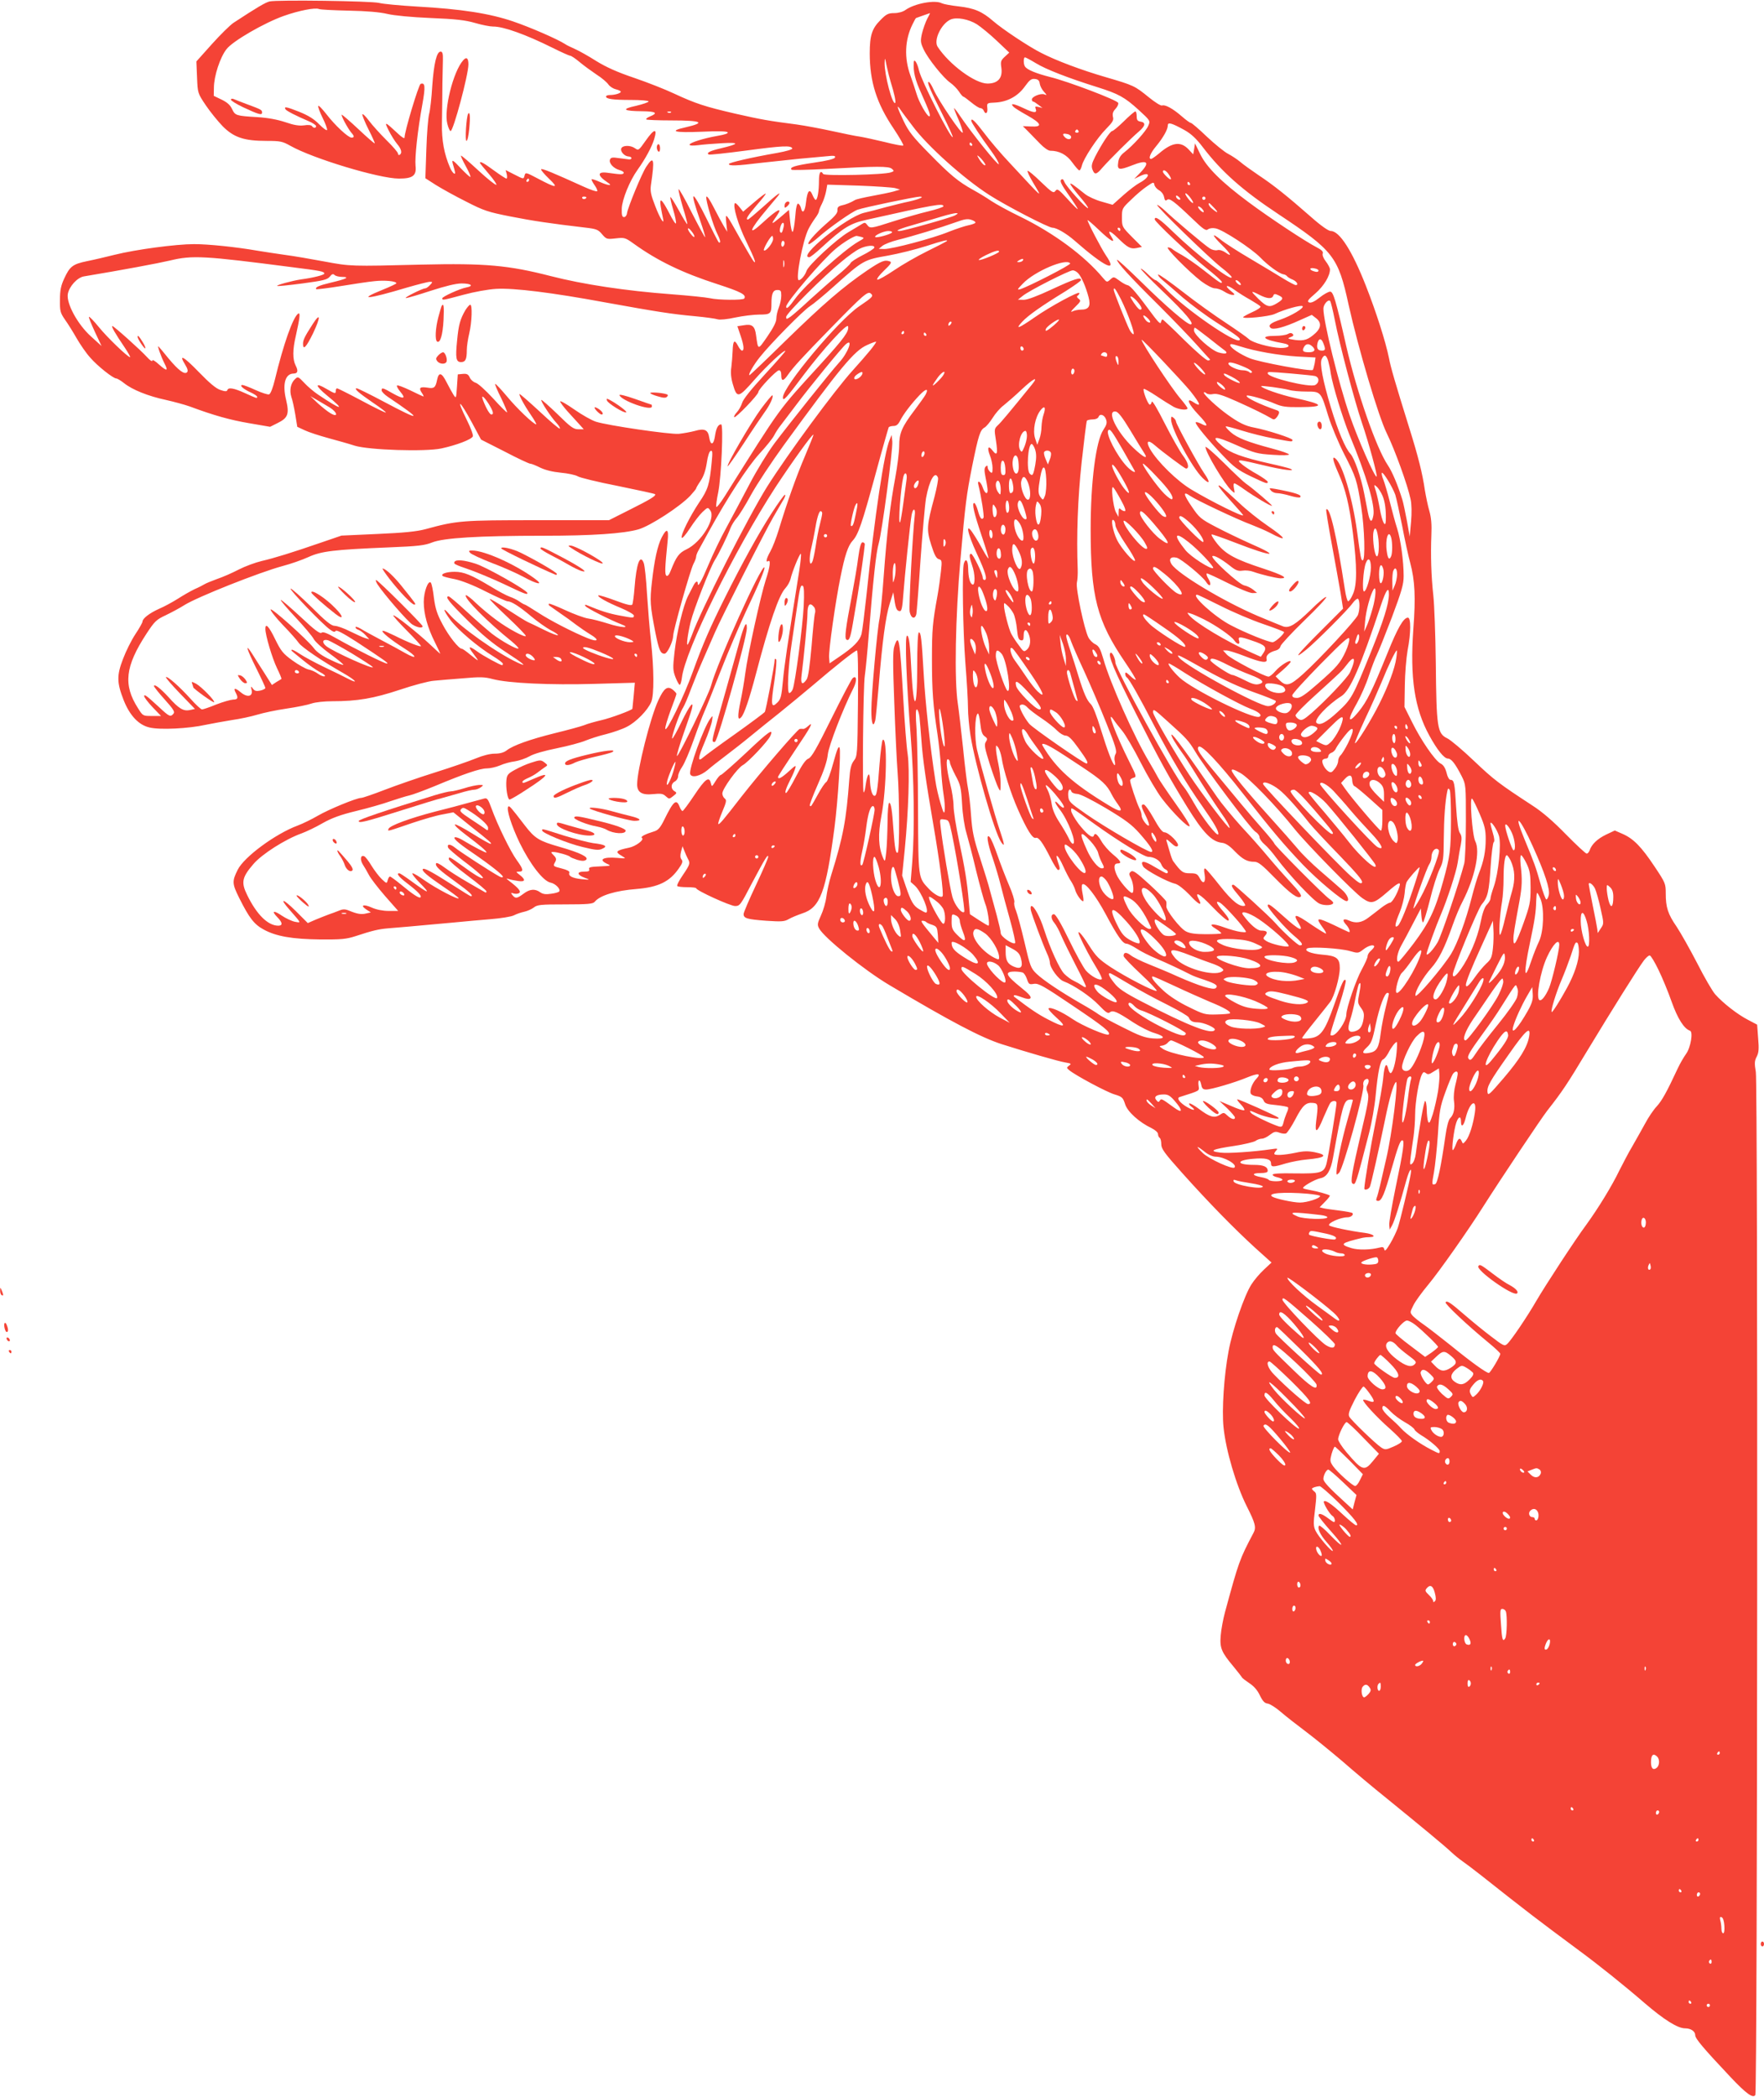 <?xml version="1.0" standalone="no"?>
<!DOCTYPE svg PUBLIC "-//W3C//DTD SVG 20010904//EN"
 "http://www.w3.org/TR/2001/REC-SVG-20010904/DTD/svg10.dtd">
<svg version="1.0" xmlns="http://www.w3.org/2000/svg"
 width="1077pt" height="1280pt" viewBox="0 0 1077 1280"
 preserveAspectRatio="xMidYMid meet">
<g transform="translate(0,1280) scale(0.1,-0.1)"
fill="#f44336" stroke="none">
<path d="M1645 12791 c-26 -7 -74 -35 -219 -130 -21 -14 -81 -73 -133 -131
l-94 -105 4 -97 c4 -96 4 -97 53 -170 27 -40 74 -98 104 -129 68 -68 130 -89
268 -89 84 0 97 -3 145 -30 138 -78 543 -200 663 -200 84 0 108 18 101 78 -5
50 12 213 42 377 19 107 17 133 -11 123 -12 -5 -99 -293 -98 -328 0 -8 -17 2
-42 26 -78 73 -84 75 -55 18 14 -28 37 -65 51 -82 27 -31 33 -57 16 -67 -5 -3
-10 0 -10 7 0 8 -32 45 -71 83 -39 39 -87 92 -107 119 -20 27 -38 44 -40 38
-1 -5 15 -47 38 -92 23 -45 40 -84 38 -85 -2 -2 -46 36 -98 85 -52 49 -99 89
-103 90 -9 0 36 -84 59 -111 18 -20 18 -29 0 -29 -20 0 -101 75 -153 143 -26
33 -48 56 -50 50 -2 -6 10 -39 27 -73 17 -34 29 -67 27 -73 -2 -6 -23 9 -48
34 -32 33 -66 54 -123 77 -76 30 -94 34 -83 15 6 -10 67 -41 140 -72 26 -11
47 -25 47 -31 0 -13 -17 -13 -25 0 -4 7 -24 9 -48 5 -31 -4 -62 1 -114 19 -48
16 -106 27 -170 31 -133 8 -137 10 -156 49 -11 25 -31 42 -64 58 l-48 23 1 50
c0 70 38 186 77 235 37 49 231 161 350 203 90 32 191 52 214 42 10 -4 92 -8
183 -10 107 -2 189 -9 235 -20 42 -10 148 -20 265 -25 153 -6 211 -13 270 -30
41 -12 91 -22 110 -22 63 1 201 -49 362 -129 54 -27 103 -49 109 -49 6 0 32
-17 58 -39 25 -21 72 -55 103 -76 32 -20 64 -48 72 -60 9 -13 29 -26 46 -30
16 -4 30 -10 30 -15 0 -9 -35 -20 -67 -20 -13 0 -23 -4 -23 -9 0 -15 41 -21
153 -21 59 0 107 -4 107 -9 0 -5 -35 -17 -77 -27 -93 -20 -79 -32 40 -33 82
-1 96 -11 47 -31 -17 -7 -28 -15 -24 -19 3 -3 72 -6 154 -6 186 0 212 -13 86
-42 -107 -24 -70 -34 98 -27 103 5 155 3 159 -4 4 -6 -19 -14 -61 -21 -86 -15
-172 -42 -172 -54 0 -6 21 -7 53 -3 28 4 95 9 147 12 107 6 105 -4 -8 -31 -69
-16 -91 -28 -75 -38 5 -3 107 8 228 24 224 30 276 32 282 13 2 -6 -35 -17 -90
-27 -166 -29 -297 -60 -297 -68 0 -13 48 -11 195 7 72 8 177 19 235 25 58 5
131 12 164 15 47 5 58 4 54 -7 -3 -9 -46 -20 -129 -32 -116 -17 -151 -28 -136
-43 3 -3 99 -1 214 5 307 17 379 17 398 1 15 -13 15 -15 -6 -22 -39 -15 -405
-23 -413 -10 -16 26 -26 9 -26 -42 0 -62 -9 -116 -20 -116 -4 0 -13 14 -20 31
-17 41 -31 25 -39 -46 -6 -57 -22 -74 -31 -34 -3 12 -11 24 -17 26 -7 3 -14
-25 -18 -82 -4 -47 -11 -88 -16 -90 -4 -3 -11 26 -15 64 l-7 70 -55 -47 c-55
-46 -58 -44 -20 10 40 58 5 42 -82 -38 -100 -93 -87 -50 24 81 28 33 58 69 66
79 26 34 -7 10 -96 -71 -45 -40 -84 -73 -88 -73 -16 0 -1 24 53 87 33 37 58
69 56 71 -2 3 -34 -21 -71 -53 l-67 -57 -23 29 c-12 15 -24 26 -27 23 -15 -15
19 -130 68 -231 53 -110 65 -144 46 -124 -5 6 -41 66 -80 135 -94 168 -93 166
-87 100 l6 -55 -20 33 c-11 18 -39 70 -62 115 -26 51 -43 75 -46 65 -4 -21 43
-179 70 -231 11 -22 17 -42 14 -45 -8 -7 -3 -16 -81 141 -94 189 -108 185 -39
-13 18 -52 31 -96 29 -98 -2 -2 -38 65 -81 149 -42 85 -79 149 -81 144 -2 -6
10 -55 26 -110 17 -54 29 -101 27 -103 -2 -2 -25 35 -51 83 -26 47 -49 84 -52
82 -2 -3 5 -37 17 -77 12 -39 19 -77 17 -83 -2 -7 -20 20 -40 60 -46 89 -63
103 -53 42 4 -24 10 -55 13 -68 13 -53 -17 -7 -47 72 -26 67 -31 90 -26 127
24 161 18 183 -28 113 -28 -42 -112 -247 -118 -284 -1 -13 -10 -24 -18 -24
-12 0 -15 12 -14 52 2 55 48 169 96 236 48 67 88 141 102 188 21 69 0 65 -53
-11 -41 -58 -43 -60 -64 -45 -28 20 -76 19 -84 -1 -7 -18 18 -47 44 -49 10 0
18 -5 18 -10 0 -6 -7 -9 -15 -8 -8 1 -36 5 -62 8 -39 6 -49 4 -54 -9 -8 -22
22 -54 58 -64 15 -4 27 -11 26 -17 -3 -11 -17 -11 -95 0 -68 10 -69 -15 -3
-59 34 -22 5 -20 -49 4 -24 11 -46 18 -49 16 -2 -3 6 -19 18 -36 12 -17 19
-34 16 -37 -4 -4 -39 8 -79 26 -194 88 -257 114 -263 108 -4 -3 18 -29 47 -57
64 -61 46 -60 -69 1 -70 37 -74 38 -79 19 -7 -25 -4 -25 -65 6 l-51 26 7 -26
c3 -14 2 -26 -2 -26 -5 0 -40 23 -77 50 -61 45 -85 58 -85 46 0 -3 25 -33 55
-68 30 -35 50 -65 45 -66 -6 -2 -55 37 -109 87 -54 50 -102 91 -106 91 -4 0 9
-29 29 -65 20 -36 32 -65 27 -65 -4 0 -29 23 -55 50 -52 56 -60 60 -51 28 4
-13 9 -31 11 -40 10 -33 -13 -18 -29 20 -35 81 -51 166 -49 267 1 55 2 120 2
145 0 44 1 145 4 245 1 38 -3 50 -14 50 -24 0 -41 -71 -51 -210 -4 -71 -13
-148 -19 -170 -6 -22 -14 -119 -17 -216 l-6 -177 64 -41 c35 -22 118 -68 184
-101 109 -56 134 -64 270 -91 137 -27 244 -43 457 -68 69 -8 80 -12 104 -41
26 -30 29 -31 83 -25 54 6 58 5 111 -33 146 -105 298 -178 512 -247 144 -47
176 -64 162 -87 -7 -11 -160 -10 -210 2 -23 5 -129 16 -235 24 -280 21 -538
60 -737 111 -257 66 -399 79 -787 70 -435 -11 -434 -11 -595 19 -80 15 -190
34 -245 41 -55 8 -129 19 -164 25 -133 23 -299 40 -386 40 -111 0 -357 -33
-485 -65 -52 -13 -128 -31 -169 -39 -87 -18 -105 -32 -139 -106 -20 -43 -26
-72 -26 -130 -1 -68 2 -79 30 -120 18 -25 50 -76 72 -115 22 -38 59 -92 83
-118 44 -51 140 -127 159 -127 6 0 28 -13 48 -29 50 -40 147 -79 255 -102 49
-11 115 -29 146 -40 148 -55 245 -82 362 -102 l128 -22 46 23 c63 31 72 55 52
140 -24 98 -6 161 45 162 26 0 30 16 13 49 -19 37 -19 97 1 181 24 108 29 144
15 136 -32 -20 -91 -188 -143 -404 -12 -49 -26 -86 -35 -89 -7 -3 -44 9 -82
26 -37 17 -73 31 -81 31 -22 0 6 -25 50 -45 22 -10 40 -22 40 -27 0 -11 0 -11
-73 22 -70 32 -103 37 -109 19 -3 -9 -14 -9 -43 1 -27 9 -66 42 -131 109 -93
96 -126 114 -84 46 16 -26 19 -40 12 -47 -16 -16 -52 11 -113 84 -28 35 -55
67 -61 73 -11 12 15 -62 37 -105 24 -46 13 -47 -34 -5 -24 22 -41 32 -41 24
-1 -8 -15 2 -33 22 -40 44 -202 189 -211 189 -9 0 18 -47 76 -132 21 -32 36
-58 32 -58 -14 0 -140 121 -190 183 -31 38 -58 66 -61 63 -3 -2 14 -43 36 -91
l41 -87 -65 59 c-82 74 -151 202 -141 259 9 47 58 100 98 107 235 39 459 81
526 97 137 33 207 29 747 -41 175 -22 195 -26 195 -39 0 -8 -65 -25 -140 -35
-55 -8 -154 -35 -148 -40 2 -3 71 4 154 15 127 17 152 23 167 41 13 17 21 19
29 11 7 -7 28 -12 48 -12 48 -1 24 -13 -70 -35 -72 -17 -99 -29 -89 -40 3 -2
70 6 150 19 79 13 172 27 206 30 62 7 133 0 133 -13 0 -3 -38 -21 -85 -40
-159 -64 -90 -58 150 14 66 19 128 35 139 35 18 0 19 -1 1 -20 -10 -11 -23
-20 -29 -20 -17 0 -133 -58 -118 -59 7 -1 75 19 151 44 90 29 155 45 189 45
58 0 77 -15 31 -24 -43 -8 -149 -57 -149 -67 0 -13 3 -12 130 22 67 18 150 33
200 36 109 6 341 -23 661 -82 321 -58 410 -72 552 -85 65 -6 128 -15 139 -19
12 -4 58 0 107 11 47 10 114 18 147 18 69 0 74 5 74 68 0 61 10 82 36 82 21 0
24 -5 24 -35 0 -20 -7 -52 -15 -72 -8 -19 -15 -50 -15 -67 0 -21 -18 -56 -55
-110 -59 -85 -56 -85 -69 8 -7 56 -25 70 -74 61 l-40 -6 19 -56 c21 -62 24
-93 9 -93 -5 0 -17 14 -25 31 -21 40 -30 30 -32 -34 -1 -29 -5 -73 -8 -99 -5
-31 -2 -65 9 -102 26 -89 33 -87 135 29 73 83 178 181 186 173 2 -2 -54 -66
-125 -143 -84 -91 -133 -152 -139 -174 -6 -19 -20 -44 -32 -57 -12 -13 -20
-27 -16 -30 8 -8 147 137 147 153 0 17 110 133 126 133 9 0 14 -11 14 -30 0
-39 13 -38 41 3 34 48 86 105 259 282 201 206 228 229 246 214 19 -16 13 -22
-71 -79 -126 -85 -465 -490 -465 -556 0 -27 21 -4 130 142 115 152 263 315
268 292 6 -31 -21 -69 -169 -232 -265 -290 -232 -245 -585 -806 -26 -41 -49
-70 -51 -63 -2 6 3 46 12 88 19 93 33 415 18 415 -19 0 -31 -24 -38 -73 -8
-54 -27 -58 -35 -7 -7 47 -29 57 -87 40 -26 -7 -71 -15 -99 -18 -57 -4 -433
51 -505 74 -26 8 -86 42 -133 75 -47 33 -86 55 -86 49 0 -6 21 -34 47 -63 26
-29 58 -64 72 -79 l25 -28 -33 0 c-29 0 -47 13 -127 92 -52 50 -96 89 -99 87
-6 -6 59 -105 93 -141 14 -15 23 -30 20 -34 -4 -3 -59 44 -124 105 -65 60
-120 108 -122 106 -5 -5 26 -64 69 -127 22 -32 36 -58 33 -58 -16 0 -118 97
-179 171 -37 44 -69 78 -72 76 -2 -3 14 -42 37 -87 22 -46 38 -85 36 -87 -2
-2 -41 36 -86 86 -45 49 -93 92 -106 95 -14 4 -30 18 -36 32 -9 20 -18 24 -42
22 l-31 -3 -5 -75 c-5 -73 -5 -74 -21 -50 -9 14 -28 49 -43 78 -29 58 -47 63
-57 15 -10 -49 -18 -56 -59 -49 -46 7 -55 -1 -35 -31 9 -13 13 -23 10 -23 -2
0 -38 17 -79 37 -42 20 -78 34 -82 30 -4 -3 6 -21 21 -39 36 -43 19 -46 -47
-9 -61 35 -68 37 -68 18 0 -7 17 -25 38 -39 217 -146 209 -154 -28 -28 -83 44
-156 80 -162 80 -20 0 12 -28 98 -87 46 -31 82 -58 80 -61 -3 -2 -69 30 -147
72 -79 42 -147 76 -151 76 -4 0 -8 -7 -8 -15 0 -20 -4 -19 -56 11 -74 44 -72
21 4 -41 115 -94 89 -91 -58 8 -25 17 -62 48 -82 70 -37 39 -39 40 -57 23 -26
-24 -35 -68 -22 -109 7 -19 17 -67 24 -108 l12 -74 45 -21 c25 -12 90 -33 145
-48 55 -15 127 -35 160 -46 87 -27 431 -38 530 -17 92 20 185 55 192 74 3 8
-13 52 -36 98 -71 143 -46 128 34 -21 l52 -97 144 -73 c78 -41 149 -74 156
-74 8 0 35 -11 61 -24 31 -15 75 -26 126 -31 44 -4 90 -14 103 -22 12 -8 122
-35 245 -59 122 -25 224 -47 227 -50 10 -9 -28 -32 -158 -97 l-123 -62 -437 0
c-463 0 -490 -2 -684 -55 -53 -14 -130 -22 -292 -29 l-220 -10 -120 -41 c-182
-63 -293 -97 -367 -114 -38 -9 -101 -32 -140 -52 -40 -21 -100 -47 -133 -58
-33 -12 -67 -26 -75 -31 -8 -5 -36 -20 -62 -31 -25 -12 -72 -39 -103 -59 -32
-20 -83 -48 -114 -61 -58 -26 -101 -59 -101 -78 0 -6 -19 -40 -43 -76 -24 -36
-58 -104 -76 -152 -39 -101 -38 -145 5 -254 37 -92 91 -149 156 -164 63 -16
241 -7 343 16 39 8 111 21 160 29 50 7 120 22 156 33 36 11 116 28 178 37 62
9 131 23 153 31 23 8 78 14 127 14 153 0 252 17 412 70 83 28 177 53 208 55
31 3 111 10 178 15 102 9 131 9 182 -5 96 -25 351 -37 621 -29 l246 7 -7 -79
c-4 -44 -8 -80 -8 -80 -6 -10 -134 -57 -187 -69 -38 -9 -86 -22 -107 -31 -21
-8 -102 -30 -180 -49 -153 -38 -256 -75 -295 -106 -16 -12 -40 -19 -71 -19
-29 0 -73 -11 -116 -29 -39 -16 -151 -55 -250 -86 -99 -31 -237 -79 -307 -106
-70 -27 -134 -49 -143 -49 -28 0 -198 -70 -265 -109 -36 -21 -91 -48 -123 -60
-135 -50 -327 -191 -366 -270 -35 -70 -34 -85 10 -173 61 -122 91 -160 148
-191 76 -42 175 -59 346 -61 128 -1 159 2 215 20 103 34 141 43 200 48 52 4
146 12 405 36 61 6 160 15 222 20 61 5 124 15 140 23 15 8 44 18 63 22 19 4
46 16 59 26 21 17 43 19 191 19 140 0 170 3 181 16 32 39 127 68 255 78 133
11 202 44 258 125 23 32 26 44 17 55 -8 10 -9 24 -3 48 l9 33 12 -30 c6 -16
16 -38 21 -47 15 -27 13 -34 -31 -99 -23 -33 -38 -63 -34 -67 4 -4 31 -7 61
-7 30 0 54 -3 54 -6 0 -14 209 -109 238 -109 29 0 34 7 102 138 82 154 100
184 100 162 0 -8 -34 -86 -75 -173 -41 -87 -75 -166 -75 -176 0 -26 20 -32
140 -41 91 -6 109 -5 135 10 17 10 54 25 83 35 110 35 145 131 197 525 21 163
40 463 31 486 -6 14 -16 -10 -38 -91 -16 -60 -36 -114 -43 -118 -8 -4 -31 -38
-51 -75 -44 -79 -42 -77 -50 -69 -3 3 19 61 49 129 37 83 57 142 61 183 6 55
94 282 158 408 21 43 18 78 -6 58 -8 -7 -66 -118 -130 -247 -91 -184 -121
-236 -140 -244 -17 -6 -40 -39 -76 -109 -29 -56 -56 -101 -61 -101 -10 0 0 30
29 87 11 21 23 49 27 63 7 22 2 20 -38 -17 -44 -40 -67 -53 -67 -35 0 4 47 77
104 162 100 148 118 183 77 146 -10 -9 -22 -16 -27 -15 -5 1 -14 1 -21 0 -13
-1 -240 -265 -356 -413 -113 -146 -136 -173 -142 -167 -2 3 9 37 25 75 25 59
27 71 15 80 -8 6 -15 20 -15 31 0 28 92 155 125 173 32 17 153 145 168 178 23
51 -10 28 -147 -102 -80 -75 -150 -136 -155 -136 -5 0 -20 -17 -32 -37 -23
-37 -23 -37 -29 -13 -10 44 -34 27 -100 -72 -36 -54 -68 -97 -73 -98 -4 0 -12
11 -17 24 -20 53 -37 40 -95 -78 -23 -47 -37 -63 -60 -70 -56 -17 -87 -33 -76
-40 17 -11 -38 -52 -79 -60 -81 -17 -88 -25 -42 -51 26 -16 26 -16 -31 -11
-86 7 -116 -11 -59 -37 25 -11 21 -12 -45 -15 -58 -2 -71 -6 -66 -17 4 -12 -4
-15 -32 -15 -46 0 -43 -20 6 -38 33 -12 33 -13 -20 -8 -56 6 -83 19 -75 40 3
8 -14 17 -46 25 -55 14 -55 14 -40 41 8 15 6 24 -10 40 -18 18 -18 20 -2 20
23 0 96 -21 102 -29 3 -4 23 -12 44 -19 30 -8 43 -8 54 0 19 16 -35 43 -161
79 -126 36 -151 51 -212 130 -89 116 -95 122 -102 116 -13 -14 19 -116 70
-222 63 -129 143 -233 188 -242 30 -6 63 -39 53 -54 -2 -4 -24 -11 -49 -14
-32 -5 -50 -3 -67 9 -32 23 -64 20 -102 -9 -39 -29 -49 -31 -67 -9 -12 15 -11
16 6 11 11 -4 26 -3 34 2 14 9 -1 29 -60 74 -20 16 -21 17 -4 12 11 -4 37 -9
58 -12 44 -7 48 7 11 36 -25 20 -26 21 -5 21 29 0 26 15 -14 70 -38 52 -118
215 -155 318 -20 55 -26 63 -44 58 -12 -3 -55 -15 -96 -26 -41 -12 -133 -36
-205 -54 -153 -40 -276 -85 -283 -105 -5 -16 -16 -19 148 37 63 21 145 45 181
51 l67 13 103 -83 c124 -98 136 -109 123 -109 -6 0 -54 27 -108 61 -53 33
-102 59 -108 57 -7 -3 22 -30 63 -61 94 -71 129 -101 129 -110 0 -6 -77 34
-145 75 -16 10 -36 18 -44 18 -23 0 12 -33 98 -91 114 -78 191 -139 191 -150
0 -6 -9 -5 -22 2 -42 22 -243 152 -271 176 -29 23 -50 23 -41 -1 3 -7 45 -43
93 -80 87 -65 131 -106 117 -106 -13 0 -51 22 -116 70 -86 62 -90 64 -90 46 0
-9 52 -54 115 -101 63 -47 115 -90 115 -96 0 -5 -3 -8 -7 -6 -5 3 -51 29 -104
60 -53 30 -118 72 -145 92 -29 22 -50 32 -52 25 -6 -17 19 -40 123 -115 83
-60 109 -85 89 -85 -3 0 -53 31 -112 69 -124 79 -172 105 -180 97 -10 -10 26
-41 123 -107 52 -35 95 -67 95 -71 0 -13 -139 60 -207 108 -34 24 -67 44 -74
44 -8 0 13 -28 46 -61 67 -68 54 -66 -50 10 -38 28 -73 51 -77 51 -21 0 -3
-23 50 -63 65 -50 88 -75 79 -84 -8 -7 -47 18 -120 79 -32 26 -62 48 -66 48
-5 0 -11 -10 -14 -22 -6 -22 -6 -22 -36 6 -17 16 -45 53 -63 82 -17 29 -38 56
-45 58 -23 9 -26 -22 -7 -52 10 -15 26 -43 36 -62 10 -20 54 -77 98 -128 l81
-92 -58 0 c-36 0 -75 8 -102 20 -51 23 -75 16 -35 -11 l28 -18 -27 -6 c-30 -8
-55 -4 -104 16 -26 11 -39 11 -63 1 -16 -7 -45 -17 -62 -23 -18 -7 -55 -21
-81 -32 l-48 -21 -74 74 c-78 77 -103 82 -38 8 75 -86 73 -81 33 -74 -19 4
-55 21 -79 37 -51 35 -66 30 -28 -9 33 -34 34 -52 5 -52 -63 1 -131 68 -189
187 -38 77 -32 108 37 188 51 61 196 153 294 188 30 11 89 39 130 63 55 31
109 51 204 74 71 17 166 44 210 60 45 15 96 31 115 35 19 4 89 30 155 57 179
75 277 108 318 108 20 0 56 8 80 18 24 11 65 22 91 25 26 4 67 18 90 31 25 15
92 34 167 49 69 14 147 35 173 46 27 11 84 30 127 40 43 11 101 31 127 45 56
28 128 101 149 152 18 43 17 201 -2 374 -8 69 -18 197 -24 286 -5 89 -14 173
-20 188 -22 58 -45 -5 -56 -151 -4 -50 -10 -96 -14 -103 -5 -8 -35 -1 -104 25
-54 20 -100 34 -103 31 -8 -8 55 -43 140 -78 42 -18 77 -38 77 -45 0 -16 -2
-16 -92 1 -63 12 -110 27 -192 61 -14 6 -17 5 -12 -4 8 -13 153 -86 218 -111
66 -25 -1 -22 -80 4 -42 13 -97 28 -122 31 -25 4 -87 27 -139 51 -52 24 -97
42 -100 39 -3 -4 -1 -9 5 -13 5 -4 34 -24 64 -45 30 -20 74 -52 97 -70 23 -17
63 -45 90 -61 55 -33 43 -47 -20 -21 -87 35 -229 108 -302 156 -42 27 -78 49
-81 49 -3 0 -18 8 -32 18 -15 11 -42 24 -60 30 -18 6 -71 34 -116 62 -119 71
-164 90 -221 90 -49 0 -86 -13 -73 -25 3 -4 37 -13 75 -20 42 -9 114 -37 188
-75 66 -33 126 -60 133 -60 24 0 71 -30 144 -91 40 -34 95 -72 121 -86 27 -13
46 -27 43 -30 -3 -3 -41 11 -83 32 -43 21 -88 43 -100 48 -12 5 -68 40 -125
77 -57 38 -105 66 -108 64 -2 -3 46 -52 108 -110 62 -58 112 -110 112 -115 0
-14 -108 43 -180 97 -36 26 -91 72 -123 102 -31 31 -60 52 -63 49 -15 -15 134
-165 279 -281 26 -22 45 -41 42 -44 -8 -8 -102 44 -163 91 -31 25 -101 86
-155 136 -54 50 -103 91 -108 91 -25 0 1 -33 114 -145 90 -89 152 -141 235
-195 111 -72 137 -95 71 -64 -127 59 -353 220 -416 295 -44 51 -37 24 8 -37
48 -62 166 -162 259 -219 33 -20 60 -41 60 -46 0 -5 -2 -9 -4 -9 -11 0 -116
57 -150 82 -54 39 -63 35 -26 -12 17 -22 29 -40 27 -40 -3 0 -24 16 -47 35
-23 19 -45 35 -50 35 -19 0 -80 77 -118 149 -34 63 -44 96 -53 162 -5 46 -14
88 -19 93 -16 16 -43 -56 -43 -118 0 -73 23 -157 69 -248 19 -38 33 -68 31
-68 -1 0 -29 26 -62 57 -77 72 -217 184 -224 177 -3 -2 34 -44 82 -92 48 -48
87 -91 87 -95 0 -9 -81 23 -160 63 -33 16 -65 30 -72 30 -19 -1 47 -55 131
-108 79 -49 82 -72 3 -27 -26 15 -90 50 -142 77 -52 28 -110 59 -127 70 -18
11 -33 15 -33 9 0 -5 8 -12 18 -15 11 -4 30 -18 43 -32 l24 -26 -25 7 c-14 4
-55 23 -92 41 -37 19 -80 34 -94 34 -21 0 -54 26 -145 117 -65 64 -122 114
-125 110 -7 -7 195 -218 240 -249 20 -15 30 -18 35 -9 5 8 46 -14 127 -66 172
-113 200 -133 186 -133 -15 0 -196 90 -307 153 -58 33 -83 43 -92 35 -10 -8
-43 17 -128 97 -64 59 -118 106 -121 103 -2 -3 38 -51 91 -107 52 -56 102
-115 110 -131 8 -16 53 -57 100 -91 47 -34 83 -64 81 -67 -3 -2 -39 11 -79 31
-49 23 -84 47 -102 72 -42 54 -259 248 -263 235 -2 -6 31 -49 74 -94 44 -45
87 -94 97 -109 18 -27 142 -111 272 -185 77 -44 100 -71 28 -34 -21 11 -85 43
-143 70 -58 28 -125 64 -150 81 -24 16 -47 28 -49 25 -2 -2 -2 -5 0 -7 2 -2
32 -27 67 -55 35 -29 82 -62 105 -74 24 -12 36 -23 29 -26 -8 -2 -26 5 -41 16
-15 11 -41 23 -59 26 -17 4 -61 29 -97 55 -58 42 -70 58 -105 129 -38 79 -60
102 -60 64 0 -40 42 -180 71 -240 17 -35 29 -64 27 -66 -1 -1 -15 -10 -31 -19
l-27 -18 -46 73 c-26 40 -59 93 -75 118 -46 72 -33 28 26 -90 30 -60 55 -114
55 -119 0 -5 -14 -12 -31 -16 -23 -5 -34 -3 -45 12 -13 17 -14 16 -8 -9 9 -40
-27 -47 -67 -13 -35 29 -46 27 -30 -3 17 -32 13 -42 -16 -42 -16 -1 -62 -14
-103 -30 -41 -17 -80 -30 -87 -30 -6 0 -38 29 -70 65 -65 72 -141 140 -150
132 -3 -3 36 -48 86 -100 l91 -94 -31 -7 c-40 -8 -68 9 -132 81 -48 52 -87 82
-87 65 0 -4 29 -41 65 -81 53 -59 64 -76 54 -87 -18 -22 -26 -18 -87 39 -77
71 -92 82 -92 68 0 -7 23 -37 51 -67 l52 -54 -56 0 c-55 0 -55 0 -85 48 -91
142 -78 255 52 454 50 76 60 86 118 113 35 17 86 44 114 62 80 50 458 200 599
238 50 13 121 38 158 55 79 36 154 45 492 59 178 7 218 12 263 30 71 28 280
41 682 41 295 0 487 13 578 39 72 21 252 138 315 204 20 22 37 42 37 46 0 3
12 24 27 46 18 26 31 63 38 109 6 42 15 71 24 74 11 4 12 -9 6 -69 -13 -136
-22 -166 -76 -245 -57 -86 -113 -197 -107 -216 3 -7 25 19 50 57 25 39 60 84
77 100 32 30 33 30 47 10 36 -48 -54 -195 -145 -238 -46 -22 -62 -44 -96 -130
-9 -24 -19 -36 -26 -31 -11 7 -10 44 7 212 8 74 -5 82 -36 22 -26 -51 -45
-139 -60 -273 -13 -115 -11 -142 21 -307 22 -108 31 -130 56 -130 17 0 52 74
53 110 0 33 104 400 124 439 9 16 16 36 16 43 0 7 6 24 14 38 8 14 36 66 63
115 114 207 237 396 308 474 41 44 82 95 91 113 9 18 28 47 41 63 13 17 56 73
95 125 80 107 279 350 303 370 47 39 12 -55 -43 -114 -49 -54 -297 -364 -393
-491 -41 -55 -110 -167 -153 -250 -43 -82 -107 -202 -141 -265 -35 -63 -84
-166 -110 -228 -43 -102 -65 -141 -65 -113 0 19 -14 12 -26 -12 -6 -12 -21
-41 -33 -64 -30 -60 -69 -221 -83 -344 -11 -96 -10 -111 6 -153 10 -25 21 -46
26 -46 4 0 10 19 13 43 19 165 320 776 572 1164 100 152 225 326 231 320 2 -1
-21 -59 -50 -127 -54 -126 -112 -290 -162 -455 -15 -49 -38 -108 -51 -131 -24
-42 -30 -70 -13 -59 17 11 11 -37 -15 -115 -30 -92 -110 -454 -125 -570 -6
-47 -19 -123 -29 -170 -19 -91 -18 -122 4 -98 19 20 49 109 90 264 83 316 140
481 180 524 13 14 27 39 31 55 10 45 55 155 63 155 4 0 -1 -48 -10 -107 -74
-464 -90 -571 -99 -668 -9 -96 -13 -113 -35 -134 -37 -37 -40 -13 -17 134 10
69 15 128 10 131 -4 3 -8 3 -8 1 0 -31 -54 -314 -61 -323 -6 -7 -88 -68 -182
-135 -95 -67 -182 -131 -193 -141 -37 -33 -34 -6 8 92 22 52 42 110 45 130 5
34 5 35 -11 13 -40 -54 -133 -311 -122 -338 9 -25 62 -12 106 25 19 17 69 56
110 87 41 31 109 84 150 118 41 34 122 99 180 145 58 47 148 121 200 165 138
118 260 215 272 215 6 0 8 -119 6 -323 -3 -313 -4 -323 -25 -350 -16 -21 -23
-47 -28 -115 -18 -245 -37 -349 -110 -582 -13 -41 -26 -102 -30 -134 -4 -33
-19 -84 -33 -114 -22 -48 -23 -57 -11 -79 31 -57 275 -254 428 -345 382 -227
560 -320 686 -361 151 -48 350 -106 390 -112 35 -6 38 -8 22 -19 -16 -12 -16
-14 1 -28 35 -30 229 -134 277 -148 46 -14 51 -19 64 -59 14 -46 86 -111 162
-147 22 -11 39 -26 39 -36 0 -9 5 -20 10 -23 6 -3 10 -21 10 -39 0 -28 19 -54
129 -177 162 -181 318 -340 445 -456 l99 -89 -46 -43 c-25 -23 -60 -64 -77
-91 -43 -67 -115 -276 -139 -406 -28 -147 -42 -360 -31 -465 14 -141 77 -354
142 -483 52 -103 59 -129 41 -162 -85 -161 -90 -175 -174 -484 -11 -41 -23
-104 -26 -141 -7 -77 4 -103 78 -191 26 -32 49 -61 51 -65 1 -5 22 -20 45 -36
28 -18 50 -43 65 -75 17 -35 29 -48 48 -50 14 -2 50 -25 80 -51 30 -26 98 -79
150 -118 52 -39 154 -122 227 -184 72 -63 191 -163 265 -222 209 -170 358
-293 397 -330 20 -19 52 -45 71 -58 19 -13 69 -51 111 -84 292 -231 337 -265
601 -461 117 -86 273 -211 398 -319 121 -104 203 -155 248 -155 35 0 62 -18
62 -42 0 -21 52 -82 215 -255 96 -102 138 -132 152 -110 13 20 16 6170 3 6244
-9 53 -8 68 5 93 13 25 15 48 9 114 l-6 82 -57 30 c-64 33 -153 103 -199 155
-17 19 -67 105 -110 190 -44 85 -100 184 -125 222 -54 78 -67 119 -67 204 0
59 -2 65 -69 165 -80 120 -128 169 -194 198 l-48 21 -53 -25 c-54 -26 -89 -60
-101 -97 -4 -10 -11 -19 -18 -19 -6 0 -63 53 -127 118 -77 79 -144 137 -205
176 -202 132 -234 156 -356 272 -69 66 -143 128 -162 137 -62 30 -67 63 -71
462 -2 171 -9 355 -15 410 -13 118 -17 245 -12 370 3 63 -1 107 -12 145 -9 30
-21 89 -28 130 -14 98 -40 203 -94 375 -90 289 -114 372 -125 430 -20 99 -78
281 -141 441 -84 214 -161 334 -214 334 -14 0 -59 31 -121 86 -147 129 -230
195 -319 254 -44 30 -95 66 -113 82 -18 15 -51 37 -74 49 -22 11 -81 59 -130
105 -48 46 -92 84 -98 84 -5 0 -30 18 -55 40 -55 48 -102 73 -120 66 -8 -3
-44 20 -81 50 -86 70 -92 73 -263 123 -148 43 -303 101 -394 148 -71 35 -237
145 -293 194 -68 59 -115 79 -211 90 -47 5 -93 14 -103 19 -41 22 -166 -1
-222 -41 -15 -11 -43 -19 -68 -19 -37 0 -49 -6 -85 -43 -51 -51 -65 -93 -65
-202 0 -174 42 -306 146 -460 36 -54 62 -100 59 -103 -3 -4 -54 6 -113 21 -59
14 -127 29 -152 33 -25 3 -101 19 -170 34 -69 15 -165 33 -215 40 -171 22
-221 31 -375 66 -186 43 -244 62 -375 123 -55 26 -165 69 -244 96 -101 34
-170 65 -230 102 -47 30 -106 63 -131 74 -25 11 -52 24 -60 30 -46 30 -214
103 -317 138 -144 49 -316 76 -588 91 -104 6 -208 16 -230 22 -47 12 -626 20
-670 9z m4015 -108 c-10 -20 -24 -59 -31 -88 -10 -45 -9 -55 10 -96 27 -58
121 -175 163 -204 18 -13 42 -37 53 -54 11 -17 23 -31 27 -31 3 0 25 -16 48
-35 23 -19 48 -35 56 -35 8 0 17 -7 20 -15 11 -27 26 -16 22 16 -3 30 -2 31
48 33 75 4 139 39 181 98 29 40 40 49 62 46 19 -2 27 -10 29 -28 2 -14 13 -36
25 -49 20 -22 20 -24 3 -17 -23 8 -76 -14 -76 -31 0 -7 3 -13 8 -13 4 0 18 -9
32 -20 l25 -19 -24 6 c-20 5 -23 3 -18 -10 11 -29 -9 -28 -74 3 -62 29 -85 32
-60 7 6 -6 44 -30 84 -52 87 -49 94 -71 22 -67 l-50 2 32 -32 c18 -18 51 -52
73 -75 23 -24 50 -43 62 -43 55 0 101 -24 135 -72 19 -26 38 -48 43 -48 4 0
11 12 15 28 10 44 94 171 148 225 40 41 48 53 42 74 -4 19 0 32 16 49 12 13
19 29 16 36 -6 17 -306 131 -416 158 -86 22 -140 44 -153 64 -10 14 -10 56 0
56 4 0 34 -16 67 -36 60 -37 199 -91 375 -146 130 -41 166 -61 251 -138 72
-66 73 -67 60 -97 -13 -33 -94 -122 -147 -163 -23 -18 -34 -36 -37 -62 -7 -46
6 -48 83 -18 95 38 115 22 53 -43 l-38 -39 37 18 c66 31 59 -9 -6 -43 -17 -9
-61 -42 -97 -74 l-66 -59 -66 19 c-37 10 -83 31 -103 47 -74 59 -85 66 -89 62
-3 -2 22 -36 54 -74 33 -38 57 -71 54 -74 -8 -7 -133 131 -144 159 -7 18 -13
21 -21 13 -8 -8 5 -33 46 -91 31 -44 56 -83 56 -87 0 -4 -28 23 -62 61 -56 61
-63 65 -74 50 -12 -16 -20 -11 -89 55 -41 40 -78 71 -81 67 -3 -3 11 -34 32
-69 61 -103 71 -111 -140 116 -56 59 -127 143 -158 185 -54 71 -78 94 -78 74
0 -10 55 -94 122 -185 27 -37 48 -73 46 -80 -4 -11 -166 190 -237 295 -17 26
-34 47 -36 47 -2 0 9 -30 26 -67 16 -37 28 -74 27 -82 -4 -18 -149 196 -179
264 -11 25 -24 45 -29 45 -12 0 8 -47 87 -204 35 -70 62 -130 60 -133 -12 -11
-191 343 -206 406 -10 46 -30 77 -32 51 -4 -58 8 -107 46 -190 49 -109 60
-140 48 -140 -14 1 -63 88 -77 137 -8 26 -24 75 -36 108 -41 110 -36 222 12
318 10 20 19 37 21 37 1 0 20 7 42 15 22 8 41 14 43 15 1 0 -7 -17 -18 -37z
m304 -31 c26 -17 81 -62 122 -101 l76 -72 -27 -25 c-25 -23 -27 -30 -21 -70 8
-61 -22 -94 -85 -94 -76 0 -233 116 -304 224 -27 40 22 142 79 167 37 16 110
2 160 -29z m-526 -352 c22 -70 33 -122 28 -128 -17 -16 -66 171 -65 243 1 37
2 36 13 -20 7 -33 18 -76 24 -95z m135 -271 c89 -120 311 -319 467 -419 101
-65 361 -200 386 -200 25 0 86 -36 134 -78 186 -163 269 -202 191 -89 -28 42
-111 200 -111 213 0 4 31 -23 69 -59 72 -69 107 -89 76 -41 -27 42 -9 39 37
-6 63 -62 80 -71 117 -64 l33 7 -61 61 c-60 61 -61 62 -61 118 0 55 1 57 56
109 30 30 74 67 97 82 39 27 42 27 45 9 2 -10 14 -25 28 -33 14 -7 28 -25 31
-41 4 -21 9 -26 18 -18 15 13 43 -8 158 -118 64 -62 80 -72 92 -62 9 7 28 10
47 6 44 -8 219 -123 272 -177 47 -49 116 -99 141 -103 9 -1 20 -7 23 -12 4 -5
19 -15 35 -21 26 -12 37 -33 18 -33 -6 0 -38 17 -73 38 -35 22 -126 76 -203
122 -77 45 -159 98 -182 117 -59 47 -54 28 7 -32 55 -54 66 -78 22 -46 -18 12
-37 18 -50 14 -12 -3 -33 2 -46 11 -32 20 -219 178 -273 230 -24 22 -45 37
-48 35 -7 -8 314 -320 391 -381 35 -27 64 -54 64 -60 0 -28 -212 136 -355 274
-82 80 -115 103 -115 79 0 -14 213 -215 314 -296 53 -42 96 -80 96 -86 0 -14
-11 -7 -110 71 -47 37 -108 79 -135 94 -28 15 -54 32 -59 37 -6 5 -17 9 -25 9
-20 0 126 -147 202 -206 35 -26 70 -44 85 -44 15 0 41 -9 57 -20 17 -11 39
-20 50 -20 17 0 16 3 -10 24 -44 36 -25 41 22 7 23 -17 66 -44 97 -61 31 -18
59 -36 62 -41 3 -5 -20 -21 -50 -34 -31 -14 -56 -28 -56 -31 0 -12 157 4 191
19 65 30 163 57 172 48 11 -11 -69 -59 -136 -82 -59 -20 -76 -34 -60 -50 15
-15 82 2 180 47 l72 32 26 -20 c33 -25 32 -58 -2 -90 -46 -42 -70 -50 -126
-43 -46 7 -49 9 -28 17 17 6 21 12 14 19 -8 8 -17 8 -31 0 -11 -6 -45 -11 -76
-11 -99 0 -74 -24 47 -45 53 -9 42 -30 -15 -29 -65 3 -170 32 -193 54 -11 11
-74 55 -140 99 -66 43 -185 128 -264 190 -79 61 -146 109 -150 105 -3 -3 8
-18 25 -32 18 -15 74 -63 125 -108 52 -44 146 -114 209 -154 126 -80 147 -96
138 -106 -24 -23 -329 187 -448 310 -30 31 -59 56 -65 56 -5 0 -26 16 -45 35
-19 19 -39 35 -45 35 -5 0 55 -63 135 -139 138 -132 196 -201 169 -201 -22 0
-153 113 -301 259 -82 80 -148 141 -148 135 0 -17 77 -102 251 -274 91 -91
197 -201 236 -245 39 -44 75 -83 79 -87 4 -5 -1 -8 -11 -8 -10 0 -75 56 -145
125 -69 69 -129 125 -132 125 -4 0 -8 -8 -10 -17 -2 -12 -13 -3 -40 32 -108
146 -145 190 -163 194 -11 2 -34 15 -52 29 -33 24 -34 24 -54 6 -21 -19 -21
-18 -46 11 -111 133 -297 271 -503 372 -69 33 -149 77 -179 97 -29 20 -79 50
-110 67 -90 50 -139 90 -267 221 -100 101 -127 136 -157 199 -39 81 -47 110
-19 69 9 -14 43 -59 75 -101z m-1476 85 c-3 -3 -12 -4 -19 -1 -8 3 -5 6 6 6
11 1 17 -2 13 -5z m3135 -108 c41 -23 72 -52 113 -106 114 -149 240 -261 460
-407 337 -224 365 -259 429 -554 60 -269 182 -681 233 -784 48 -97 128 -318
145 -401 7 -31 8 -84 3 -140 l-8 -89 -17 95 c-10 52 -22 111 -28 130 -28 90
-62 171 -89 211 -70 104 -188 443 -253 724 -65 287 -80 335 -99 335 -10 0 -39
-16 -64 -36 -31 -25 -52 -34 -64 -30 -15 6 -8 16 39 56 52 46 88 106 88 146 0
8 -11 30 -25 48 -15 19 -23 40 -19 49 4 11 -7 22 -38 38 -65 33 -289 181 -415
275 -166 123 -256 213 -295 293 l-32 66 -5 -33 -6 -34 -29 31 c-48 50 -100 43
-180 -26 -22 -18 -43 -33 -48 -33 -19 0 -5 35 31 78 43 52 71 102 71 127 0 21
24 14 102 -29z m-647 -6 c3 -5 -1 -10 -10 -10 -9 0 -13 5 -10 10 3 6 8 10 10
10 2 0 7 -4 10 -10z m-45 -36 c0 -17 -22 -18 -38 -2 -19 19 -14 26 13 20 14
-2 25 -11 25 -18z m-605 -44 c3 -5 1 -10 -4 -10 -6 0 -11 5 -11 10 0 6 2 10 4
10 3 0 8 -4 11 -10z m81 -128 c-7 -6 -30 20 -47 53 -6 11 4 5 21 -13 17 -19
29 -37 26 -40z m1118 -54 c24 -34 19 -44 -9 -18 -14 13 -25 27 -25 32 0 16 19
8 34 -14z m-3904 -38 c0 -5 -5 -10 -11 -10 -5 0 -7 5 -4 10 3 6 8 10 11 10 2
0 4 -4 4 -10z m4035 -20 c3 -5 1 -10 -4 -10 -6 0 -11 5 -11 10 0 6 2 10 4 10
3 0 8 -4 11 -10z m-1800 -28 l30 -9 -40 -12 c-22 -6 -80 -18 -130 -27 -49 -9
-97 -20 -105 -25 -27 -16 -54 -27 -82 -33 -20 -5 -26 -12 -25 -29 2 -17 -16
-38 -70 -84 -72 -63 -123 -123 -104 -123 6 0 32 19 59 43 63 56 202 154 238
167 34 13 355 80 381 80 30 -1 -5 -16 -67 -30 -30 -6 -93 -22 -140 -34 -47
-13 -107 -29 -135 -35 -107 -26 -410 -271 -334 -271 6 0 41 27 77 61 131 120
173 146 275 168 414 93 467 102 467 82 0 -5 -42 -19 -92 -31 -51 -12 -148 -40
-214 -61 -139 -45 -142 -45 -160 -21 -10 14 -16 15 -31 5 -10 -6 -47 -29 -83
-50 -72 -42 -246 -203 -256 -237 -8 -25 -33 -56 -47 -56 -22 0 24 243 59 312
9 18 27 47 40 65 13 17 24 37 24 43 0 6 8 27 19 48 10 20 21 55 25 76 l7 39
192 -6 c106 -4 206 -11 222 -15z m1805 -62 c12 -16 18 -30 13 -29 -12 0 -56
59 -44 59 5 0 19 -13 31 -30z m-64 -7 c-7 -7 -26 7 -26 19 0 6 6 6 15 -2 9 -7
13 -15 11 -17z m-3626 13 c0 -11 -19 -15 -25 -6 -3 5 1 10 9 10 9 0 16 -2 16
-4z m3780 -6 c0 -5 -4 -10 -10 -10 -5 0 -10 5 -10 10 0 6 5 10 10 10 6 0 10
-4 10 -10z m56 -62 c28 -30 17 -30 -18 0 -16 13 -24 32 -15 32 2 0 16 -14 33
-32z m-76 -3 c20 -24 6 -28 -15 -5 -10 11 -13 20 -8 20 6 0 16 -7 23 -15z
m-1510 -40 c-27 -14 -313 -95 -338 -95 -32 0 1 14 100 42 57 16 130 38 163 48
33 10 69 18 80 19 17 0 16 -2 -5 -14z m125 -45 c-3 -4 -22 -11 -42 -15 -21 -4
-75 -22 -121 -40 -97 -40 -344 -105 -393 -105 l-34 1 22 18 c12 10 55 27 95
37 90 22 260 74 352 107 55 20 74 23 97 15 16 -5 27 -13 24 -18z m-1171 -27
c-8 -33 -12 -39 -20 -30 -9 9 5 57 16 57 6 0 8 -11 4 -27z m-544 -57 c-1 -6
-10 0 -20 13 -11 13 -20 28 -20 35 1 6 10 0 20 -13 11 -13 20 -28 20 -35z
m2600 44 c0 -5 -2 -10 -4 -10 -3 0 -8 5 -11 10 -3 6 -1 10 4 10 6 0 11 -4 11
-10z m-1394 -19 c-7 -11 -95 -35 -102 -28 -9 9 49 36 79 37 16 0 26 -4 23 -9z
m-726 -40 c0 -24 -45 -79 -56 -69 -6 7 40 88 51 88 3 0 5 -9 5 -19z m538 13
c22 -6 20 -8 -19 -30 -88 -51 -324 -264 -384 -347 -38 -53 -55 -68 -55 -48 0
26 223 287 302 352 43 37 112 79 128 79 3 0 15 -3 28 -6z m521 -27 c-2 -2 -56
-30 -119 -61 -63 -31 -155 -84 -203 -117 -49 -33 -94 -58 -100 -56 -7 3 11 27
40 55 41 39 49 51 37 56 -32 12 -52 4 -140 -55 -148 -101 -267 -204 -495 -426
-119 -117 -220 -213 -223 -213 -11 0 25 63 63 110 65 82 265 285 306 311 22
14 87 68 145 120 181 162 184 163 332 189 62 11 167 37 233 58 104 34 140 42
124 29z m-989 -11 c0 -8 -4 -18 -10 -21 -5 -3 -10 3 -10 14 0 12 5 21 10 21 6
0 10 -6 10 -14z m548 -28 c-2 -6 -34 -27 -72 -46 -37 -19 -70 -40 -73 -48 -3
-8 -40 -43 -82 -77 -42 -35 -116 -101 -166 -146 -49 -46 -102 -92 -117 -103
-26 -18 -28 -18 -28 -2 0 20 228 248 338 337 39 33 88 68 109 78 41 21 97 26
91 7z m762 -24 c0 -9 -111 -55 -123 -51 -6 2 13 15 43 30 54 26 80 33 80 21z
m-1313 -91 c-3 -10 -5 -2 -5 17 0 19 2 27 5 18 2 -10 2 -26 0 -35z m1458 37
c-3 -5 -14 -10 -23 -10 -15 0 -15 2 -2 10 20 13 33 13 25 0z m289 -18 c5 -9
-254 -141 -304 -157 -22 -6 -20 -2 15 34 71 75 267 158 289 123z m1516 -43 c0
-10 -12 -11 -34 -3 -25 10 -19 22 9 16 14 -2 25 -8 25 -13z m-1467 -17 c20
-22 46 -81 63 -145 15 -56 2 -77 -47 -77 -17 0 -40 -5 -52 -11 -13 -7 -7 4 17
27 35 34 37 39 22 50 -11 8 -13 14 -7 19 6 3 11 11 11 16 0 15 -179 -82 -273
-148 -98 -68 -122 -77 -77 -28 37 40 118 97 268 189 50 32 92 61 92 67 0 20
-42 6 -176 -56 -90 -42 -151 -65 -174 -65 l-35 1 29 23 c37 31 283 156 306
156 9 0 24 -8 33 -18z m987 -57 c7 -8 8 -15 2 -15 -5 0 -15 7 -22 15 -7 8 -8
15 -2 15 5 0 15 -7 22 -15z m-726 -102 c43 -87 88 -213 76 -213 -5 0 -16 12
-24 28 -20 40 -96 231 -96 242 0 22 11 7 44 -57z m846 27 c47 -24 76 -26 84
-5 4 12 10 13 31 3 33 -15 32 -24 -7 -48 -47 -29 -62 -25 -114 25 -51 50 -51
54 6 25z m-746 -41 c27 -32 33 -49 17 -49 -9 0 -34 32 -55 68 -14 24 13 11 38
-19z m1206 -114 c27 -141 119 -489 165 -625 42 -123 96 -322 90 -329 -10 -9
-116 232 -165 375 -69 201 -160 572 -160 650 0 26 29 59 41 47 4 -4 17 -57 29
-118z m-1130 -13 c-6 -2 -18 4 -25 14 -24 31 -17 39 11 13 14 -13 20 -25 14
-27z m-585 -17 c-42 -36 -58 -43 -49 -22 6 15 65 57 79 57 5 -1 -8 -16 -30
-35z m-633 3 c-7 -7 -12 -8 -12 -2 0 14 12 26 19 19 2 -3 -1 -11 -7 -17z
m1573 -77 c41 -33 84 -66 96 -75 33 -22 16 -31 -32 -17 -46 14 -149 107 -149
134 0 9 2 17 5 17 3 0 39 -27 80 -59z m-1855 29 c0 -5 -5 -10 -11 -10 -5 0 -7
5 -4 10 3 6 8 10 11 10 2 0 4 -4 4 -10z m135 -10 c3 -5 1 -10 -4 -10 -6 0 -11
5 -11 10 0 6 2 10 4 10 3 0 8 -4 11 -10z m1614 -349 c63 -80 68 -99 16 -65
-47 31 -29 -13 32 -77 60 -63 64 -81 14 -54 -17 8 -31 11 -31 6 0 -15 77 -108
165 -200 68 -72 93 -90 171 -128 97 -46 104 -48 104 -34 0 5 -28 25 -62 45
-35 19 -76 46 -93 60 -26 22 -27 25 -10 26 11 0 74 -14 140 -30 113 -28 209
-40 160 -20 -11 4 -65 18 -120 30 -170 38 -246 66 -294 108 -73 63 -47 65 86
6 113 -50 130 -54 223 -60 58 -4 100 -3 100 2 0 5 -48 22 -106 37 -146 39
-210 64 -250 99 -19 17 -33 33 -30 35 2 3 46 -9 98 -25 51 -16 138 -38 193
-48 119 -22 115 -22 116 -9 0 10 -154 60 -233 75 -55 10 -95 30 -163 79 -63
45 -145 121 -145 134 0 5 7 4 15 -3 8 -7 26 -9 43 -5 22 4 56 -6 143 -45 107
-48 169 -79 212 -104 14 -9 21 -7 33 8 17 24 18 35 2 41 -108 37 -196 80 -186
90 6 7 116 -24 172 -49 42 -18 68 -22 153 -21 156 1 148 17 -32 56 -87 19
-205 60 -205 72 0 5 129 -12 170 -23 19 -6 68 -10 107 -10 88 0 87 1 133 -150
18 -58 61 -161 96 -230 73 -142 79 -160 105 -325 20 -127 26 -325 9 -325 -10
0 -12 10 -35 180 -28 201 -88 405 -131 441 -23 19 -17 -11 17 -88 44 -99 66
-188 89 -366 26 -204 26 -318 0 -374 -10 -24 -23 -43 -29 -43 -5 0 -14 33 -20
73 -50 327 -93 511 -114 487 -2 -3 13 -97 34 -210 21 -113 45 -248 54 -300
l15 -95 -142 -142 c-139 -139 -170 -179 -82 -108 62 51 255 244 282 283 13 18
28 30 33 27 12 -8 12 -67 0 -98 -12 -31 -234 -270 -335 -361 -83 -74 -103 -79
-148 -34 l-20 20 46 40 c25 22 46 44 46 49 0 17 -64 -23 -93 -57 -16 -19 -35
-34 -42 -34 -25 0 -230 108 -254 134 l-24 26 21 0 c13 0 63 -16 112 -35 102
-40 141 -45 133 -17 -5 22 15 40 54 51 17 4 29 15 31 27 2 10 67 80 145 156
78 75 139 140 134 144 -4 4 -47 -31 -95 -79 -92 -89 -129 -112 -166 -101 -11
4 -82 33 -156 64 -213 91 -487 256 -527 316 -20 31 -6 49 31 40 28 -7 159
-115 179 -147 22 -36 38 -21 16 16 -12 19 -16 35 -10 35 6 0 64 -27 130 -60
66 -33 132 -60 148 -60 l28 1 -24 20 c-14 11 -38 23 -55 26 -32 7 -206 166
-194 178 8 9 54 -16 107 -58 36 -29 50 -34 77 -30 18 3 48 0 66 -7 47 -17 139
-39 166 -40 51 0 14 20 -103 59 -172 56 -231 88 -283 152 -24 30 -39 55 -34
57 5 1 71 -22 148 -52 224 -87 282 -88 84 -2 -58 26 -150 70 -205 99 -94 49
-103 57 -149 125 -52 76 -55 97 -9 65 36 -25 287 -144 374 -176 36 -14 85 -35
110 -48 113 -60 107 -39 -13 43 -50 34 -128 96 -172 138 -107 99 -126 115
-126 104 0 -5 34 -47 75 -92 41 -45 75 -84 75 -87 0 -12 -189 81 -313 155 -89
52 -212 173 -256 250 -27 49 -12 59 31 21 46 -40 182 -141 189 -141 22 0 14
36 -17 77 -20 26 -70 115 -112 197 -45 89 -77 144 -80 134 -2 -10 -7 -18 -12
-18 -11 0 -45 88 -37 96 3 3 38 -17 79 -44 40 -27 87 -56 105 -66 34 -17 83
-22 83 -8 0 5 -19 31 -43 59 -56 65 -237 340 -237 359 0 10 249 -254 299 -315z
m811 293 c14 -36 13 -44 -9 -44 -26 0 -34 15 -27 46 8 31 24 31 36 -2z m-2766
-41 c-21 -26 -70 -82 -107 -123 -111 -122 -398 -512 -523 -710 -112 -178 -408
-760 -459 -905 -10 -27 -22 -54 -26 -59 -10 -11 0 65 18 139 18 74 116 324
146 374 26 41 79 150 97 198 7 18 24 45 37 60 14 15 54 79 88 142 35 64 126
201 202 306 342 469 429 575 507 609 28 13 53 22 55 20 2 -2 -14 -25 -35 -51z
m2257 23 c92 -30 238 -55 348 -62 l113 -6 -5 -35 c-4 -20 -9 -38 -12 -41 -11
-11 -325 47 -384 71 -57 23 -119 64 -120 80 -1 10 9 9 60 -7z m443 -2 c21 -20
12 -34 -23 -34 -35 0 -43 8 -30 31 12 23 32 24 53 3z m-1764 -15 c0 -5 -4 -9
-10 -9 -5 0 -10 7 -10 16 0 8 5 12 10 9 6 -3 10 -10 10 -16z m510 -35 c0 -11
-5 -14 -16 -10 -9 3 -18 6 -20 6 -3 0 -2 5 1 10 10 16 35 12 35 -6z m69 -42
c0 -24 -1 -25 -9 -7 -12 28 -12 47 0 40 6 -3 10 -18 9 -33z m1280 6 c5 -18 13
-53 16 -78 12 -74 72 -270 115 -376 103 -248 157 -430 145 -490 -9 -50 -22
-42 -34 21 -6 30 -16 81 -22 113 -19 99 -60 216 -84 242 -31 33 -75 137 -119
282 -50 166 -70 271 -56 297 15 30 27 26 39 -11z m-751 -83 c-7 -7 -68 56 -68
70 0 5 17 -7 37 -27 20 -21 34 -40 31 -43z m244 43 c26 -11 45 -25 42 -30 -4
-6 -10 -6 -17 1 -6 6 -24 11 -39 11 -34 0 -88 26 -88 41 0 14 37 5 102 -23z
m-1042 -22 c0 -8 -4 -18 -10 -21 -5 -3 -10 3 -10 14 0 12 5 21 10 21 6 0 10
-6 10 -14z m-1296 -21 c-4 -9 -15 -20 -25 -25 -27 -15 -33 6 -7 24 28 20 39
20 32 1z m497 -2 c-5 -10 -24 -31 -42 -48 -34 -32 -31 -21 8 33 26 34 51 45
34 15z m2124 7 c66 -6 130 -12 143 -15 28 -7 29 -40 2 -55 -33 -17 -290 45
-290 71 0 11 -2 11 145 -1z m-366 -19 c59 -31 71 -54 13 -26 -28 13 -53 29
-57 35 -9 15 1 13 44 -9z m-1220 -50 c-134 -165 -187 -229 -207 -247 -22 -21
-22 -25 -11 -94 12 -80 7 -96 -21 -60 -26 35 -35 18 -16 -30 9 -22 16 -57 16
-76 0 -31 -2 -35 -15 -24 -8 7 -15 20 -15 28 0 12 -3 13 -12 4 -9 -9 -9 -25 0
-70 7 -32 12 -66 12 -75 0 -29 -18 -18 -30 18 -13 38 -36 49 -26 13 16 -62 36
-189 31 -198 -11 -17 -22 -3 -35 45 -7 25 -17 45 -22 45 -16 0 -1 -62 47 -205
24 -71 42 -131 40 -133 -2 -2 -16 19 -32 48 -15 28 -41 73 -58 98 -53 84 -42
15 19 -117 54 -116 67 -161 46 -161 -5 0 -10 7 -10 15 0 22 -60 145 -71 145
-13 0 -11 -21 6 -70 19 -53 20 -123 3 -118 -16 6 -26 42 -27 101 -1 48 -15 63
-26 28 -12 -38 -6 -410 9 -606 9 -110 16 -234 16 -275 0 -41 7 -116 15 -167
30 -187 148 -597 188 -654 23 -32 21 -15 -8 71 -30 87 -117 395 -140 495 -16
70 -14 209 5 220 4 3 11 -24 15 -60 5 -48 12 -69 27 -79 17 -12 18 -17 7 -34
-11 -17 -7 -38 25 -139 21 -65 44 -129 52 -143 12 -24 13 -22 13 30 0 30 -6
84 -14 120 -8 36 -14 76 -14 90 0 24 0 24 14 7 7 -11 16 -38 20 -60 12 -80 56
-219 101 -320 55 -124 89 -178 108 -171 17 6 42 -28 90 -123 20 -40 41 -73 46
-73 13 0 13 10 -1 49 -21 61 1 44 32 -25 17 -38 39 -80 49 -94 9 -14 20 -36
24 -50 7 -29 42 -77 50 -70 3 3 0 25 -5 49 -5 24 -6 48 -1 53 16 16 82 -68
143 -182 72 -135 104 -180 127 -180 9 0 37 -14 62 -30 25 -17 79 -44 120 -61
65 -27 153 -69 212 -99 9 -5 45 -19 80 -30 72 -25 87 -35 71 -51 -14 -14 -99
12 -233 71 -52 24 -132 57 -177 75 -45 18 -94 42 -109 54 -27 21 -44 20 -44
-4 0 -7 48 -57 106 -111 58 -54 101 -100 96 -102 -16 -5 -188 84 -281 145 -72
48 -90 66 -133 134 -49 78 -79 105 -55 52 23 -52 69 -138 105 -196 19 -31 32
-60 29 -63 -12 -12 -67 18 -97 52 -16 19 -63 104 -104 189 -49 101 -81 155
-91 155 -21 0 -19 -29 3 -54 10 -12 29 -46 41 -76 13 -30 52 -110 87 -178 35
-67 64 -127 64 -133 0 -7 -9 -5 -22 5 -13 9 -36 22 -53 30 -16 7 -42 27 -58
43 -29 31 -85 153 -122 268 -24 76 -61 145 -77 145 -6 0 -7 -11 -4 -27 9 -35
72 -204 97 -259 11 -23 19 -49 19 -59 0 -32 53 -104 85 -115 58 -21 163 -91
215 -146 42 -44 55 -52 66 -43 18 15 43 5 144 -62 42 -27 99 -56 128 -64 72
-22 68 -39 -9 -33 -50 4 -83 16 -187 69 -70 35 -135 70 -145 78 -10 8 -58 38
-106 65 -125 72 -230 142 -273 183 -34 33 -39 45 -73 192 -20 86 -44 173 -52
193 -9 20 -13 43 -10 51 3 8 -11 55 -32 103 -21 49 -53 132 -71 184 -18 52
-39 102 -47 110 -23 26 -16 -32 18 -128 16 -48 38 -121 48 -162 10 -41 36
-137 57 -212 21 -76 35 -140 32 -144 -13 -12 -88 39 -88 60 0 12 -12 62 -25
111 -14 50 -32 117 -41 150 -8 33 -36 123 -61 200 -38 116 -47 159 -54 255 -4
63 -13 137 -18 163 -6 26 -20 139 -31 250 -12 111 -26 234 -32 272 -22 143
-15 532 16 880 30 344 37 395 71 567 39 192 49 224 77 239 10 6 32 32 49 59
16 26 46 61 67 76 20 16 70 59 110 97 73 69 107 84 61 28z m1180 -22 c3 -11
-1 -10 -19 2 -13 9 -26 22 -29 30 -3 11 1 10 19 -2 13 -9 26 -22 29 -30z
m-1828 -38 c-6 -11 -36 -53 -66 -93 -79 -104 -95 -142 -95 -220 0 -36 -11
-123 -24 -194 -30 -159 -51 -335 -71 -607 -8 -114 -20 -228 -25 -253 -14 -64
-50 -463 -50 -561 0 -79 11 -109 24 -60 3 12 12 108 21 212 22 270 42 419 67
500 l22 70 7 -47 c8 -54 15 -68 34 -68 10 0 15 26 20 98 8 111 42 441 51 490
9 45 25 40 19 -5 -12 -100 -37 -556 -31 -587 8 -41 33 -49 41 -13 2 12 14 159
25 326 12 167 27 338 34 381 20 109 55 171 73 124 3 -8 -7 -60 -21 -115 -48
-177 -50 -202 -20 -296 19 -61 31 -82 46 -86 19 -5 20 -11 13 -74 -4 -37 -13
-104 -21 -148 -30 -165 -34 -205 -34 -390 0 -193 7 -281 34 -458 8 -54 18
-144 21 -200 3 -56 10 -131 16 -167 6 -36 9 -78 7 -95 -3 -26 -7 -20 -25 40
-12 39 -27 102 -32 140 -32 206 -61 472 -71 645 -13 225 -17 260 -30 260 -6 0
-10 -83 -10 -210 0 -273 -22 -282 -36 -15 -7 152 -14 205 -26 205 -15 0 -4
-283 22 -610 21 -265 25 -572 10 -769 l-10 -124 26 -23 c41 -39 92 -164 67
-164 -5 0 -22 9 -40 20 -36 21 -50 45 -83 141 l-22 65 16 160 c23 233 31 484
18 579 -7 44 -19 197 -27 340 -21 366 -27 404 -55 319 -9 -28 -9 -106 0 -342
6 -169 15 -359 20 -422 12 -149 13 -487 1 -494 -12 -8 -18 27 -26 139 -8 119
-15 165 -26 165 -5 0 -10 -53 -10 -117 -1 -65 -4 -147 -8 -183 -7 -61 -8 -63
-19 -37 -29 67 -32 144 -11 255 33 171 38 495 8 465 -4 -4 -13 -71 -19 -148
-12 -164 -18 -197 -33 -192 -14 4 -24 45 -26 102 -2 50 -16 30 -26 -38 -3 -27
-9 -46 -12 -43 -9 9 -3 647 7 711 5 33 16 146 24 250 27 335 45 505 61 558 20
70 87 572 83 622 l-4 40 -12 -29 c-34 -79 -91 -460 -142 -951 -12 -110 -25
-216 -30 -235 -11 -41 -49 -80 -135 -138 l-60 -41 -3 35 c-4 40 39 342 69 489
27 136 47 195 75 225 34 37 57 103 140 408 41 152 78 280 80 284 3 4 16 8 29
8 18 0 29 9 41 33 21 41 67 101 118 155 40 42 58 43 37 3z m-3638 -78 c48 -30
54 -64 6 -36 -18 10 -52 38 -78 61 l-46 44 40 -23 c22 -13 57 -33 78 -46z
m970 23 c28 -45 34 -66 17 -66 -10 0 -32 38 -50 85 -15 39 2 29 33 -19z m3388
-68 c-6 -17 -11 -49 -12 -72 0 -23 -6 -57 -13 -76 l-13 -35 -13 39 c-16 48 0
130 33 172 25 32 34 18 18 -28z m529 -93 c36 -60 74 -122 84 -137 31 -47 -1
-32 -65 29 -102 97 -166 230 -107 221 15 -2 40 -34 88 -113z m-147 65 c7 -20
4 -33 -16 -63 -46 -68 -78 -318 -78 -607 0 -412 38 -559 211 -813 38 -56 67
-103 64 -106 -2 -2 -18 8 -34 24 -23 22 -30 25 -30 12 0 -8 4 -19 10 -22 14
-9 75 -116 170 -300 97 -186 195 -351 290 -485 74 -105 103 -156 98 -172 -6
-17 -99 103 -148 190 -24 42 -51 86 -61 97 -58 66 -419 722 -419 761 0 24 -20
65 -29 60 -19 -12 18 -102 157 -376 143 -283 203 -391 310 -565 97 -157 150
-212 212 -219 22 -2 47 -18 78 -51 50 -51 77 -65 121 -65 23 0 48 -20 122 -96
98 -100 144 -133 161 -116 7 7 -14 35 -59 83 -62 68 -84 92 -174 199 -16 19
-74 85 -130 145 -55 61 -122 142 -148 180 -178 260 -271 388 -278 381 -6 -5
25 -57 68 -116 11 -14 37 -54 59 -90 74 -120 125 -198 178 -275 30 -41 52 -81
49 -88 -3 -11 -169 207 -247 325 -88 134 -220 362 -220 380 0 24 4 22 90 -56
113 -101 128 -118 166 -181 54 -93 338 -471 368 -491 15 -9 26 -24 26 -34 0
-10 14 -30 31 -44 17 -14 50 -52 73 -84 77 -103 228 -264 263 -278 32 -14 83
-10 83 6 0 4 -10 14 -23 23 -30 19 -337 328 -337 339 0 4 -33 45 -72 89 -40
45 -97 112 -127 148 -30 36 -96 116 -146 176 -115 137 -131 163 -117 177 16
16 121 -94 272 -287 177 -226 248 -310 365 -433 89 -93 243 -222 266 -222 22
0 6 41 -30 71 -21 19 -80 70 -131 114 -51 44 -113 105 -137 135 -25 30 -99
114 -165 187 -149 165 -238 273 -238 291 0 10 16 5 53 -16 52 -29 219 -201
332 -343 76 -94 361 -385 413 -421 55 -38 70 -34 152 37 69 60 85 67 74 33
-14 -46 -45 -98 -58 -98 -7 0 -31 -14 -52 -30 -21 -17 -57 -44 -78 -60 -41
-32 -79 -38 -121 -18 -34 15 -43 3 -17 -25 21 -22 30 -53 15 -45 -5 2 -44 20
-87 41 -107 50 -116 49 -71 -13 14 -18 23 -35 21 -38 -2 -2 -41 22 -86 52
-104 72 -120 73 -80 9 33 -55 0 -40 -91 42 -79 71 -99 85 -99 67 0 -16 107
-138 158 -181 53 -44 63 -61 38 -61 -12 0 -102 82 -151 138 -35 40 -246 232
-254 232 -19 0 -12 -15 35 -70 26 -31 41 -56 35 -58 -31 -10 -78 27 -153 122
-44 56 -84 103 -90 105 -7 2 -8 -11 -3 -37 8 -50 -9 -63 -30 -22 -14 26 -21
30 -59 30 -44 0 -53 6 -104 75 -4 6 -13 30 -20 55 -7 25 -16 54 -19 65 -5 16
0 15 26 -9 22 -21 34 -27 42 -19 13 13 -55 83 -82 83 -12 0 -33 27 -65 85 -26
47 -54 85 -61 85 -19 0 -16 -14 13 -71 14 -28 22 -54 19 -57 -9 -9 -45 39 -45
61 0 11 -6 31 -14 45 -16 32 -56 152 -56 168 0 7 9 14 21 17 19 5 18 10 -25
96 -82 163 -145 328 -98 260 9 -14 33 -45 54 -70 20 -24 71 -111 113 -194 42
-82 100 -181 130 -220 67 -87 161 -180 168 -167 4 5 -35 67 -86 138 -51 72
-99 143 -107 159 -8 16 -33 59 -54 95 -89 148 -239 483 -280 630 -18 61 -27
77 -49 88 -15 7 -34 26 -42 42 -25 49 -78 299 -70 334 4 17 6 54 5 81 -8 202
0 430 24 654 15 134 29 248 32 253 3 4 19 8 35 8 18 0 32 6 36 15 8 23 36 14
46 -15z m103 -187 c37 -65 69 -121 71 -125 11 -20 -19 -4 -47 25 -62 66 -132
202 -113 221 11 10 21 -4 89 -121z m-586 87 c0 -17 -7 -47 -16 -68 -14 -33
-16 -35 -26 -18 -18 32 5 116 33 116 5 0 9 -14 9 -30z m50 -84 c8 -26 8 -51 1
-92 -12 -66 -17 -72 -34 -55 -21 22 -11 181 12 181 5 0 15 -16 21 -34z m-677
-31 c-8 -22 -22 -18 -16 5 3 11 9 17 14 15 4 -3 6 -12 2 -20z m773 12 c3 -8 0
-27 -7 -43 l-11 -29 -14 33 c-8 18 -12 37 -9 43 9 13 35 11 41 -4z m-202 -33
c3 -9 6 -33 6 -55 0 -50 -26 -54 -35 -5 -11 54 13 102 29 60z m-76 -62 c2 -33
0 -42 -12 -42 -12 0 -16 11 -16 46 0 59 24 55 28 -4z m727 -85 c38 -69 37 -87
-2 -38 -29 37 -73 120 -73 139 0 21 30 -20 75 -101z m196 35 c75 -78 108 -126
95 -139 -3 -4 -25 11 -47 33 -44 43 -144 184 -130 184 5 0 42 -35 82 -78z
m-673 -19 c2 -38 -2 -83 -8 -99 -11 -28 -12 -28 -26 -10 -17 24 -17 40 -3 123
15 85 33 78 37 -14z m2131 -93 c6 -19 25 -105 42 -190 16 -85 38 -186 49 -225
29 -110 34 -210 19 -407 -21 -294 7 -483 98 -648 47 -86 90 -140 113 -140 21
0 45 -31 84 -107 26 -52 26 -54 26 -275 0 -123 -5 -239 -10 -258 -31 -120
-141 -446 -163 -482 -27 -46 -67 -88 -67 -70 0 13 60 177 86 237 39 91 96 264
104 320 5 33 13 82 19 109 7 39 6 54 -6 72 -10 15 -17 68 -23 162 -8 144 -12
162 -34 162 -8 0 -19 19 -24 43 -8 30 -19 48 -37 57 -34 18 -119 141 -175 255
l-45 90 2 131 c1 73 9 169 17 214 21 108 21 200 2 200 -27 0 -63 -63 -125
-217 -94 -231 -124 -293 -177 -358 -65 -79 -70 -52 -10 52 24 43 58 119 74
170 17 50 38 106 48 125 9 18 50 120 91 227 61 163 73 204 73 255 0 89 -18
223 -40 291 -11 33 -30 105 -44 160 -14 56 -32 117 -40 137 -8 19 -12 38 -9
42 8 7 65 -87 82 -134z m-2984 93 c-3 -21 -12 -87 -20 -147 -8 -60 -17 -112
-20 -114 -12 -13 3 201 20 276 9 38 26 25 20 -15z m741 -18 c18 -45 19 -105 0
-105 -20 0 -48 77 -41 111 9 39 23 36 41 -6z m-92 -10 c7 -36 2 -55 -15 -55
-5 0 -9 20 -9 45 0 54 15 60 24 10z m-579 -4 c-7 -23 -25 -29 -25 -8 0 14 21
39 28 33 2 -3 1 -14 -3 -25z m505 -31 c-1 -33 -2 -34 -15 -16 -16 21 -20 58
-8 69 11 12 23 -16 23 -53z m2331 -36 c16 -38 22 -88 20 -153 -2 -46 -22 -7
-36 70 -7 41 -18 90 -24 109 -14 45 -14 45 5 29 9 -8 25 -32 35 -55z m-1597
-26 c25 -45 32 -68 23 -68 -7 0 -18 5 -25 12 -9 9 -12 5 -12 -17 l-1 -30 -16
29 c-17 33 -32 168 -16 151 6 -5 27 -40 47 -77z m233 -30 c47 -58 57 -86 23
-68 -22 12 -110 125 -110 142 0 16 42 -19 87 -74z m-917 2 c4 -29 0 -50 -10
-50 -5 0 -10 19 -10 42 0 39 15 45 20 8z m95 -31 c9 -28 15 -53 12 -56 -19
-18 -62 65 -52 98 9 28 21 16 40 -42z m102 -32 c-7 -75 -25 -79 -34 -8 -3 22
-2 52 2 68 6 27 7 27 22 8 10 -14 13 -35 10 -68z m-1132 5 c-12 -62 -20 -80
-30 -71 -5 6 18 110 29 128 14 23 15 7 1 -57z m855 38 c12 -23 4 -64 -11 -55
-9 6 -13 75 -4 75 2 0 9 -9 15 -20z m-1060 -33 c0 -7 -6 -37 -14 -67 -8 -30
-20 -91 -26 -135 -7 -44 -16 -87 -21 -95 -17 -33 -21 21 -6 83 8 34 18 82 22
107 11 71 25 120 35 120 6 0 10 -6 10 -13z m2020 -58 c103 -120 117 -154 42
-98 -44 32 -122 132 -122 156 0 26 19 12 80 -58z m225 0 c49 -45 91 -106 81
-117 -8 -7 -146 133 -146 148 0 20 21 9 65 -31z m-1039 -4 c20 -30 31 -105 16
-105 -18 0 -43 46 -49 90 -6 46 8 53 33 15z m584 -10 c0 -13 27 -63 60 -112
33 -48 60 -95 60 -103 -1 -23 -85 73 -110 125 -26 53 -40 132 -22 121 7 -4 12
-18 12 -31z m179 -106 c17 -29 19 -39 9 -39 -28 0 -138 136 -138 169 0 21 102
-82 129 -130z m-851 70 c-1 -13 -7 -23 -13 -22 -13 3 -18 30 -11 50 10 24 29
1 24 -28z m2278 -51 c7 -63 -2 -123 -15 -98 -13 24 -22 117 -15 145 9 38 22
18 30 -47z m-2356 26 c0 -14 -4 -22 -10 -19 -5 3 -10 17 -10 31 0 14 4 22 10
19 6 -3 10 -17 10 -31z m274 20 c11 -28 6 -54 -9 -54 -16 0 -31 43 -20 59 9
16 22 13 29 -5z m-1284 -24 c0 -5 -4 -10 -10 -10 -5 0 -10 5 -10 10 0 6 5 10
10 10 6 0 10 -4 10 -10z m3444 -12 c8 -30 8 -92 0 -112 -11 -28 -21 -17 -27
29 -11 74 11 140 27 83z m-1237 -27 c60 -47 157 -150 150 -158 -12 -11 -138
69 -170 110 -75 93 -66 117 20 48z m-1484 6 c3 -8 1 -20 -4 -28 -6 -10 -9 -7
-9 14 0 29 5 35 13 14z m446 -60 c23 -46 26 -83 11 -107 -13 -20 -49 62 -50
113 0 49 13 47 39 -6z m-109 -7 c4 -25 0 -40 -9 -40 -13 0 -20 25 -14 50 6 22
20 16 23 -10z m210 -26 c0 -24 -4 -44 -9 -44 -12 0 -25 75 -16 90 13 20 25 -2
25 -46z m2050 -68 c0 -52 -27 -146 -42 -146 -13 0 -5 131 11 173 15 39 31 25
31 -27z m-2909 -68 c-9 -32 -9 -31 -10 19 -1 28 2 60 7 70 11 29 15 -49 3 -89z
m2984 61 c9 -26 -3 -89 -15 -89 -6 0 -10 25 -10 55 0 55 13 73 25 34z m-2252
-24 c22 -45 33 -115 19 -115 -25 0 -70 104 -58 135 9 24 21 18 39 -20z m919
-9 c89 -73 139 -151 73 -116 -31 16 -145 134 -145 149 0 20 17 12 72 -33z
m-808 18 c10 -26 7 -124 -4 -124 -22 0 -42 114 -23 133 11 11 20 8 27 -9z
m2226 -21 c-1 -21 -7 -51 -15 -68 l-13 -30 -1 52 c-1 28 2 58 5 67 11 29 24
17 24 -21z m-2441 0 c0 -25 -1 -26 -9 -8 -12 27 -12 35 0 35 6 0 10 -12 9 -27z
m954 -82 c34 -33 59 -62 56 -65 -8 -8 -105 71 -124 101 -28 42 5 25 68 -36z
m-177 11 c-9 -8 -26 10 -26 26 1 15 2 15 15 -2 8 -11 13 -21 11 -24z m-1959
-121 c-6 -125 -52 -471 -67 -508 -5 -13 -15 -23 -21 -23 -15 0 -7 160 15 305
8 55 22 150 31 210 19 132 23 147 37 139 7 -5 9 -46 5 -123z m1096 77 c25 -64
32 -108 18 -108 -15 0 -38 55 -47 109 -9 54 9 53 29 -1z m951 2 c40 -44 48
-67 18 -51 -18 10 -72 74 -72 85 0 16 21 2 54 -34z m-869 -21 c-6 -27 -9 -30
-17 -15 -13 23 -1 73 14 58 6 -6 7 -23 3 -43z m2296 -71 c-11 -40 -27 -89 -36
-108 l-16 -35 6 66 c5 61 32 161 52 192 17 26 14 -45 -6 -115z m-2205 70 c8
-16 13 -32 11 -34 -5 -5 -47 58 -47 70 0 14 21 -6 36 -36z m2304 15 c0 -58
-32 -160 -111 -356 -109 -269 -116 -283 -200 -361 -72 -67 -112 -87 -131 -68
-18 18 66 109 152 163 54 35 115 175 242 557 31 92 48 116 48 65z m-2190 -22
c12 -24 13 -98 1 -105 -12 -8 -31 48 -31 90 0 38 14 44 30 15z m1162 -49 c73
-37 190 -87 261 -111 70 -24 127 -46 127 -49 0 -13 -55 -62 -70 -62 -25 0
-166 57 -254 103 -98 50 -249 187 -207 187 5 0 69 -31 143 -68z m-1032 18 c0
-5 -5 -10 -11 -10 -5 0 -7 5 -4 10 3 6 8 10 11 10 2 0 4 -4 4 -10z m-232 -65
c8 -16 18 -59 21 -95 5 -51 10 -65 24 -68 13 -3 17 3 17 27 0 39 14 47 29 15
17 -37 13 -79 -8 -98 -19 -17 -21 -16 -51 26 -18 23 -38 55 -46 70 -15 29 -44
141 -44 172 0 19 0 19 21 0 12 -10 28 -32 37 -49z m722 33 c0 -5 -4 -8 -10 -8
-5 0 -10 10 -10 23 0 18 2 19 10 7 5 -8 10 -18 10 -22z m-1940 7 c7 -8 10 -25
6 -37 -4 -13 -13 -104 -21 -203 -11 -121 -20 -187 -30 -202 -26 -38 -38 -28
-31 25 14 109 36 337 36 376 0 57 15 72 40 41z m967 -47 c-3 -20 -4 -21 -11
-5 -5 9 -5 29 0 45 7 25 8 26 11 5 3 -13 3 -33 0 -45z m488 1 c5 -22 3 -36 -9
-47 -15 -15 -16 -12 -16 31 0 53 15 63 25 16z m925 -29 c74 -37 168 -102 186
-129 19 -27 37 -27 29 -1 -8 26 5 26 82 -1 78 -26 90 -39 68 -73 l-17 -25 -56
25 c-152 67 -342 181 -382 229 -14 17 -13 17 10 10 14 -4 50 -20 80 -35z
m-250 -46 c100 -68 147 -111 135 -122 -8 -8 -179 102 -217 140 -34 34 -48 58
-33 58 3 0 55 -34 115 -76z m195 -39 c17 -13 27 -27 22 -31 -8 -9 -147 83
-147 98 0 11 83 -33 125 -67z m-1005 55 c0 -5 -2 -10 -4 -10 -3 0 -8 5 -11 10
-3 6 -1 10 4 10 6 0 11 -4 11 -10z m-270 -52 c11 -24 19 -63 19 -88 l0 -45
-21 45 c-21 46 -36 130 -24 130 4 0 16 -19 26 -42z m-2162 -47 c14 -9 13 -10
-11 -11 -36 0 -100 27 -92 39 5 10 66 -7 103 -28z m2682 -7 c7 -19 42 -101 80
-182 37 -81 98 -223 135 -316 56 -139 66 -173 56 -188 -6 -10 -9 -29 -5 -43 3
-14 3 -25 0 -25 -11 0 -44 86 -86 222 -24 79 -47 138 -60 150 -24 23 -43 66
-76 173 -13 44 -35 113 -49 154 -14 40 -25 80 -25 88 0 24 18 5 30 -33z m1756
11 c-4 -14 -11 -25 -16 -25 -5 0 -7 7 -5 15 3 8 7 22 10 31 9 26 18 8 11 -21z
m-1788 -120 l0 -40 -14 45 c-8 25 -17 68 -19 95 l-5 50 20 -55 c10 -30 19 -73
18 -95z m1708 49 c-33 -71 -53 -95 -172 -199 -73 -64 -104 -85 -125 -85 -20 0
-29 5 -29 16 0 9 78 94 173 191 139 141 173 171 175 154 2 -12 -8 -46 -22 -77z
m-6068 -12 c67 -41 124 -78 128 -83 13 -21 -244 94 -285 128 -28 23 -21 44 12
35 12 -4 78 -40 145 -80z m3802 68 c6 -12 10 -33 8 -48 l-4 -27 -11 25 c-20
48 -25 70 -14 70 6 0 15 -9 21 -20z m1135 -10 c3 -5 2 -10 -4 -10 -5 0 -13 5
-16 10 -3 6 -2 10 4 10 5 0 13 -4 16 -10z m-4742 -17 c-7 -2 -19 -2 -25 0 -7
3 -2 5 12 5 14 0 19 -2 13 -5z m1323 -34 c87 -36 106 -54 34 -33 -61 18 -140
51 -140 59 0 12 36 3 106 -26z m2619 -119 c85 -124 104 -171 49 -119 -14 13
-45 53 -69 89 -24 36 -55 80 -69 99 -28 37 -37 93 -13 72 8 -6 53 -69 102
-141z m870 120 c12 -19 -12 -10 -31 11 -19 22 -19 22 3 10 12 -6 25 -16 28
-21z m-455 -22 c0 -14 -18 -9 -24 8 -11 28 -6 39 9 20 8 -11 15 -23 15 -28z
m-585 12 c30 -33 63 -243 36 -226 -15 10 -71 175 -71 212 0 39 9 43 35 14z
m2410 -27 c-9 -64 -49 -170 -103 -278 -49 -99 -142 -249 -149 -241 -3 2 25 68
61 146 37 77 82 180 102 228 39 97 85 192 92 192 2 0 1 -21 -3 -47z m-4960 6
c36 -17 65 -35 65 -40 0 -10 -40 5 -115 44 -70 37 -29 34 50 -4z m3794 15 c16
-12 20 -19 12 -27 -7 -7 -17 -5 -31 8 -36 33 -22 47 19 19z m-4104 -14 c11
-13 14 -20 6 -20 -18 0 -51 19 -51 30 0 17 26 11 45 -10z m635 10 c0 -5 -2
-10 -4 -10 -3 0 -8 5 -11 10 -3 6 -1 10 4 10 6 0 11 -4 11 -10z m3070 -20 c12
-16 18 -30 13 -30 -5 0 -17 14 -26 30 -10 17 -16 30 -13 30 2 0 14 -13 26 -30z
m111 -22 c13 -25 -6 -23 -31 2 -11 11 -20 27 -20 37 0 14 2 14 21 -3 11 -10
25 -27 30 -36z m297 -51 c103 -57 196 -100 287 -132 74 -26 135 -51 135 -54 0
-15 -25 -31 -48 -31 -57 0 -498 241 -543 296 -20 26 -7 20 169 -79z m-3943 72
c12 -19 -3 -22 -27 -5 l-22 16 21 0 c12 0 25 -5 28 -11z m2860 1 c3 -5 2 -10
-4 -10 -5 0 -13 5 -16 10 -3 6 -2 10 4 10 5 0 13 -4 16 -10z m1208 -37 c39
-20 103 -48 141 -62 76 -29 92 -47 51 -57 -19 -5 -43 2 -87 25 -34 17 -66 31
-73 31 -18 0 -135 78 -135 90 0 18 29 11 103 -27z m771 10 c-4 -16 -14 -41
-22 -58 -17 -34 -147 -171 -234 -247 -49 -42 -60 -48 -78 -38 -11 6 -20 17
-20 24 0 8 55 64 123 125 165 150 158 143 190 184 33 44 50 48 41 10z m-1544
-4 c0 -6 -4 -7 -10 -4 -5 3 -10 11 -10 16 0 6 5 7 10 4 6 -3 10 -11 10 -16z
m-681 -42 c24 -57 35 -107 23 -107 -12 0 -38 62 -47 113 -10 50 2 47 24 -6z
m1196 -15 c114 -73 336 -194 397 -217 55 -20 78 -42 56 -50 -40 -15 -406 165
-486 239 -40 37 -77 86 -65 86 5 0 49 -26 98 -58z m-5410 8 c3 -5 -1 -10 -9
-10 -9 0 -16 5 -16 10 0 6 4 10 9 10 6 0 13 -4 16 -10z m4145 -56 c0 -18 -4
-35 -9 -38 -11 -7 -21 28 -21 74 1 33 2 34 15 16 8 -11 15 -34 15 -52z m564
49 c9 -32 46 -168 46 -171 0 -2 -4 -1 -9 3 -9 5 -43 102 -55 158 -7 29 9 38
18 10z m601 -53 c3 -5 1 -10 -4 -10 -6 0 -11 5 -11 10 0 6 2 10 4 10 3 0 8 -4
11 -10z m-857 -65 c72 -76 90 -105 68 -105 -24 0 -135 112 -142 143 -10 42 8
33 74 -38z m1559 32 c21 -21 8 -37 -28 -37 -48 0 -96 31 -82 53 8 14 93 1 110
-16z m-484 -97 c26 -17 47 -34 47 -39 0 -11 -115 43 -125 58 -12 21 31 10 78
-19z m-1177 -59 c9 -23 14 -44 11 -47 -18 -18 -57 53 -57 103 0 27 0 27 14 7
8 -11 22 -40 32 -63z m1708 50 c9 -14 -4 -40 -24 -51 -20 -11 -70 8 -70 26 0
23 82 45 94 25z m-1609 -21 c10 -11 48 -40 84 -64 36 -24 79 -58 95 -75 17
-17 40 -31 52 -31 17 0 38 -20 78 -76 53 -73 64 -94 49 -94 -16 0 -326 215
-349 242 -32 39 -65 104 -57 112 12 11 30 6 48 -14z m-514 -136 c6 -52 9 -97
6 -100 -8 -9 -27 93 -32 175 -7 101 9 54 26 -75z m315 111 c7 -19 14 -49 13
-67 -1 -33 -1 -33 -25 17 -13 28 -24 58 -24 68 0 29 20 19 36 -18z m-462 -32
c3 -27 8 -91 12 -143 7 -107 28 -254 72 -510 38 -219 65 -427 57 -440 -8 -13
-53 11 -86 47 -63 67 -62 62 -64 473 0 206 -5 430 -9 498 -6 84 -6 122 2 122
5 0 13 -21 16 -47z m832 30 c33 -21 71 -93 50 -93 -17 0 -86 78 -86 97 0 17 5
16 36 -4z m1024 -8 c20 -24 6 -28 -15 -5 -10 11 -13 20 -8 20 6 0 16 -7 23
-15z m314 -21 c20 -8 21 -44 2 -44 -8 0 -27 5 -41 10 -23 9 -25 13 -15 25 13
16 29 19 54 9z m392 -78 c-14 -29 -37 -63 -51 -76 -24 -22 -27 -23 -57 -9
l-32 16 79 79 c62 62 80 75 83 61 2 -10 -8 -42 -22 -71z m-548 21 c3 -16 -1
-15 -42 5 -58 28 -59 41 -4 24 26 -7 44 -19 46 -29z m288 11 c9 -13 -25 -40
-46 -36 -8 2 -16 13 -18 26 -3 19 1 22 27 22 16 0 33 -5 37 -12z m678 -13 c3
-8 1 -15 -4 -15 -6 0 -10 7 -10 15 0 8 2 15 4 15 2 0 6 -7 10 -15z m-1904 -33
c0 -7 -4 -10 -10 -7 -5 3 -10 16 -10 28 0 18 2 19 10 7 5 -8 10 -21 10 -28z
m1348 29 c10 -6 6 -15 -18 -35 -33 -28 -64 -34 -76 -14 -9 14 40 58 64 58 9 0
23 -4 30 -9z m492 -1 c0 -5 -2 -10 -4 -10 -3 0 -8 5 -11 10 -3 6 -1 10 4 10 6
0 11 -4 11 -10z m-806 -6 c18 -7 22 -34 6 -34 -13 0 -70 29 -70 35 0 7 45 6
64 -1z m507 -89 c-17 -34 -38 -68 -46 -75 -8 -7 -15 -23 -15 -35 0 -12 -9 -34
-21 -48 -17 -22 -23 -25 -39 -15 -22 14 -43 55 -35 69 4 5 13 9 21 9 8 0 14 6
14 14 0 8 8 17 18 21 11 3 24 15 29 28 6 12 30 47 54 77 55 70 65 47 20 -45z
m-1956 53 c10 -18 36 -55 57 -83 21 -27 38 -56 38 -63 0 -23 -90 61 -110 103
-34 70 -22 104 15 43z m-67 -118 c9 -48 8 -52 -4 -35 -19 25 -44 111 -43 144
1 23 3 22 19 -14 10 -22 23 -65 28 -95z m1632 100 c0 -11 -7 -20 -15 -20 -8 0
-15 9 -15 20 0 11 7 20 15 20 8 0 15 -9 15 -20z m680 -11 c0 -17 -4 -28 -10
-24 -5 3 -10 17 -10 31 0 13 5 24 10 24 6 0 10 -14 10 -31z m-800 -21 c0 -13
-24 -9 -48 8 -34 24 -26 36 13 17 19 -9 35 -20 35 -25z m890 -2 c0 -6 -7 -2
-15 8 -8 11 -15 25 -15 30 0 6 7 2 15 -8 8 -11 15 -25 15 -30z m-3740 14 c0
-5 -4 -10 -10 -10 -5 0 -10 5 -10 10 0 6 5 10 10 10 6 0 10 -4 10 -10z m3064
4 c9 -3 16 -12 16 -20 0 -18 -44 -18 -59 -1 -18 23 7 35 43 21z m-144 -45 c0
-4 -5 -11 -10 -14 -13 -8 -40 13 -40 31 0 11 5 11 25 2 14 -6 25 -15 25 -19z
m-1361 -6 c25 -14 105 -66 177 -114 125 -83 153 -110 182 -169 7 -14 24 -41
38 -60 35 -48 15 -50 -59 -4 -219 133 -321 225 -401 362 -12 20 14 14 63 -15z
m2181 -36 c0 -33 -25 -12 -28 24 -2 32 -1 33 13 15 8 -11 15 -28 15 -39z
m-722 9 c6 -26 -27 -31 -51 -7 -18 18 -19 23 -8 30 19 12 55 -2 59 -23z m172
19 c11 -13 8 -15 -18 -15 -31 0 -47 11 -35 24 11 11 40 6 53 -9z m470 -31 c0
-26 -20 -24 -30 1 -13 34 -2 55 17 30 7 -11 13 -24 13 -31z m-531 -18 c9 -11
8 -18 -4 -30 -9 -9 -22 -13 -28 -10 -26 15 -46 37 -41 45 8 14 60 10 73 -5z
m451 -11 c0 -8 -4 -15 -10 -15 -5 0 -7 7 -4 15 4 8 8 15 10 15 2 0 4 -7 4 -15z
m-2650 -20 c0 -7 15 -42 33 -77 31 -57 35 -74 41 -175 3 -63 15 -139 26 -175
10 -35 38 -139 60 -233 23 -93 48 -183 55 -200 15 -34 30 -135 20 -135 -4 0
-30 16 -60 35 l-53 35 -7 78 c-10 118 -24 203 -60 372 -18 85 -33 180 -33 210
0 30 -9 92 -21 137 -22 87 -28 158 -11 148 6 -3 10 -12 10 -20z m2880 -17 c0
-5 -4 -8 -10 -8 -5 0 -10 10 -10 23 0 18 2 19 10 7 5 -8 10 -18 10 -22z m-380
-3 c-7 -8 -17 -15 -23 -15 -5 0 -2 9 8 20 21 23 35 19 15 -5z m230 -37 c0 -25
-3 -28 -14 -19 -14 12 -27 57 -18 66 11 11 32 -19 32 -47z m88 4 c-6 -27 -23
-16 -26 18 -2 33 -2 34 13 15 9 -11 14 -26 13 -33z m-2299 -33 c13 -61 14 -82
2 -75 -5 3 -12 23 -15 43 -4 21 -9 51 -12 67 -4 18 -2 26 4 22 6 -3 15 -29 21
-57z m2133 36 c9 -19 9 -28 0 -37 -16 -16 -42 8 -42 38 0 32 27 31 42 -1z
m-2006 -37 c45 -42 57 -83 24 -83 -13 0 -89 99 -90 118 0 17 23 4 66 -35z
m1914 17 c0 -16 -27 -32 -37 -22 -3 4 -3 13 0 22 8 20 37 20 37 0z m-1515 -25
c19 -36 9 -63 -12 -35 -12 18 -19 65 -8 65 2 0 12 -14 20 -30z m1411 -15 c1
-16 7 -31 13 -33 7 -2 48 -36 92 -75 l79 -71 0 -63 c0 -35 -4 -63 -9 -63 -10
0 -180 200 -220 258 l-23 33 23 25 c28 30 44 26 45 -11z m429 4 c8 -23 1 -34
-14 -24 -13 8 -15 45 -2 45 5 0 13 -9 16 -21z m-258 -21 c17 -16 23 -32 23
-67 l0 -45 -40 39 c-22 21 -42 47 -46 57 -13 41 26 51 63 16z m187 5 c9 -22
-10 -41 -25 -26 -13 13 -5 43 10 43 5 0 12 -8 15 -17z m-3884 -8 c-7 -9 -15
-13 -17 -11 -7 7 7 26 19 26 6 0 6 -6 -2 -15z m3080 -35 c39 -31 107 -106 185
-205 22 -27 105 -116 184 -197 101 -105 142 -152 137 -164 -5 -12 -19 -5 -69
39 -86 77 -531 543 -535 561 -5 23 50 4 98 -34z m722 6 c5 -31 -19 -29 -30 3
-6 16 -8 32 -4 35 8 9 30 -15 34 -38z m-2261 -63 c17 -54 34 -105 37 -113 4
-11 2 -12 -6 -5 -12 11 -72 179 -72 202 0 29 10 9 41 -84z m1870 50 c25 -27
72 -79 104 -118 32 -38 90 -102 128 -142 64 -68 82 -107 37 -83 -30 16 -350
367 -350 384 0 21 42 -1 81 -41z m-1702 -16 c46 -54 66 -87 53 -87 -5 0 -17 9
-27 20 -32 35 -29 13 4 -29 52 -66 108 -211 81 -211 -6 0 -18 17 -27 38 -10
20 -35 63 -56 95 -26 40 -41 76 -46 110 -4 29 -15 67 -25 86 -24 45 -8 36 43
-22z m2420 -157 c-1 -190 -5 -224 -48 -379 -49 -177 -85 -252 -179 -378 -47
-62 -89 -113 -94 -113 -17 0 -7 56 18 100 14 25 47 86 72 135 l47 90 3 -42 c2
-24 6 -43 10 -43 4 0 23 61 42 136 18 75 45 159 59 188 23 46 25 63 26 186 1
123 8 226 21 289 4 20 7 22 15 10 5 -7 8 -88 8 -179z m-2317 168 c3 -7 18 -13
36 -14 19 -1 86 -35 176 -88 117 -70 157 -100 203 -152 67 -76 91 -114 71
-114 -23 0 -287 154 -398 232 -99 69 -105 75 -108 111 -3 34 11 52 20 25z
m1485 -114 c110 -128 122 -144 105 -144 -24 0 -252 235 -252 260 0 6 9 10 20
10 12 0 57 -44 127 -126z m71 42 c61 -67 292 -355 299 -373 19 -50 -90 44
-165 142 -26 34 -91 112 -144 175 -54 62 -98 116 -98 121 0 21 65 -18 108 -65z
m582 33 c0 -6 -4 -7 -10 -4 -5 3 -10 11 -10 16 0 6 5 7 10 4 6 -3 10 -11 10
-16z m-162 -11 c16 -16 15 -38 -2 -38 -13 0 -26 20 -26 41 0 13 14 11 28 -3z
m92 -3 c6 -8 8 -20 4 -26 -5 -9 -11 -7 -21 6 -23 33 -9 51 17 20z m425 -85
c30 -69 36 -97 36 -151 0 -74 -12 -136 -41 -208 -11 -28 -31 -96 -45 -151 -35
-138 -87 -279 -125 -342 -52 -84 -214 -274 -218 -255 -5 24 46 112 96 168 46
51 82 123 131 262 17 48 44 114 61 145 75 146 109 306 77 368 -18 36 -36 275
-19 259 6 -5 27 -48 47 -95z m-6077 16 c2 -9 -1 -16 -7 -16 -17 0 -52 40 -45
51 8 13 48 -13 52 -35z m2382 12 c0 -28 -67 -328 -75 -336 -15 -15 -16 15 -1
81 9 40 20 107 25 148 10 81 25 129 41 129 5 0 10 -10 10 -22z m-2485 -1 c67
-40 125 -91 125 -109 0 -19 -1 -20 -22 -4 -13 9 -51 35 -85 57 -62 41 -70 49
-56 62 9 9 15 8 38 -6z m3515 -8 c0 -5 -4 -9 -10 -9 -5 0 -10 7 -10 16 0 8 5
12 10 9 6 -3 10 -10 10 -16z m315 -80 c148 -106 300 -199 326 -199 34 0 69
-20 79 -45 5 -14 17 -28 25 -31 16 -6 21 -24 7 -24 -5 0 -37 18 -73 39 -64 39
-90 41 -70 3 11 -21 147 -95 196 -106 18 -5 52 -31 88 -68 55 -60 80 -72 57
-28 -30 55 4 37 81 -44 47 -49 91 -87 98 -85 9 3 0 20 -28 53 -45 51 -53 73
-22 56 19 -10 118 -116 148 -160 16 -22 15 -22 -23 -18 -21 3 -65 15 -98 27
-75 28 -105 23 -53 -8 21 -13 36 -26 33 -28 -3 -3 -45 -5 -94 -5 -63 0 -99 5
-121 17 -36 18 -123 130 -120 154 1 9 1 21 0 27 0 7 -46 53 -101 104 -83 76
-103 90 -115 80 -13 -11 -13 -15 0 -41 16 -30 20 -89 7 -89 -16 0 -81 76 -96
114 -18 44 -15 66 9 66 26 0 17 17 -31 56 -25 21 -57 57 -70 81 -26 43 -39 53
-46 32 -7 -20 -46 12 -94 74 -24 33 -44 68 -44 79 0 23 -11 29 145 -83z m1924
40 c21 -62 7 -107 -19 -60 -12 24 -13 91 -1 91 5 0 14 -14 20 -31z m-2797 -99
c35 -170 82 -470 75 -476 -14 -14 -58 41 -72 91 -14 48 -61 326 -72 428 -6 49
-6 49 23 45 27 -3 29 -7 46 -88z m2696 68 c16 -20 31 -85 25 -108 -5 -20 -7
-20 -24 -4 -11 10 -24 34 -29 55 -15 53 2 88 28 57z m851 -145 c73 -161 106
-262 97 -296 -3 -15 -10 -27 -15 -27 -4 0 -21 44 -36 98 -28 99 -37 124 -99
274 -70 169 -26 128 53 -49z m-207 65 c15 -51 -3 -228 -32 -311 -11 -31 -20
-63 -20 -72 0 -8 -10 -25 -22 -37 -14 -14 -27 -50 -39 -111 -19 -95 -68 -209
-120 -283 -32 -44 -49 -55 -49 -31 0 27 153 399 176 426 38 45 45 77 55 231 5
79 14 147 19 150 6 3 4 25 -5 54 -8 27 -15 54 -15 60 1 21 40 -36 52 -76z m79
18 c19 -43 25 -106 10 -106 -9 0 -51 125 -51 150 0 21 22 -2 41 -44z m-5051 8
c0 -13 -4 -24 -10 -24 -5 0 -10 14 -10 31 0 17 4 28 10 24 6 -3 10 -17 10 -31z
m2880 -53 c-1 -13 -4 -12 -15 3 -8 11 -15 27 -15 35 1 13 4 12 15 -3 8 -11 15
-27 15 -35z m-2570 29 c0 -5 -5 -10 -11 -10 -5 0 -7 5 -4 10 3 6 8 10 11 10 2
0 4 -4 4 -10z m2168 -34 c23 -25 44 -57 47 -73 4 -15 13 -40 21 -55 17 -32 18
-38 1 -38 -22 0 -64 52 -90 110 -51 112 -45 127 21 56z m-75 -93 c34 -50 52
-91 43 -100 -18 -19 -126 120 -126 162 0 14 4 14 28 -4 16 -11 40 -37 55 -58z
m-1853 63 c0 -3 -4 -8 -10 -11 -5 -3 -10 -1 -10 4 0 6 5 11 10 11 6 0 10 -2
10 -4z m4055 -26 c9 -14 -66 -207 -114 -292 -22 -40 -41 -68 -41 -62 0 20 81
246 96 268 8 11 14 32 14 46 0 38 30 64 45 40z m-4155 -40 c0 -5 -4 -10 -10
-10 -5 0 -10 5 -10 10 0 6 5 10 10 10 6 0 10 -4 10 -10z m4593 -22 c27 -59 29
-116 9 -187 -11 -36 -29 -110 -42 -163 -12 -54 -26 -100 -31 -104 -10 -6 -3
119 12 205 5 30 9 92 9 137 0 88 8 144 20 144 4 0 14 -15 23 -32z m98 -20 c20
-43 24 -67 24 -147 0 -88 -4 -106 -44 -218 -44 -122 -61 -148 -61 -95 0 26 5
59 37 232 16 90 18 130 7 223 -3 32 -2 57 3 57 5 0 20 -23 34 -52z m-3956 -21
c27 -101 7 -173 -21 -77 -15 51 -19 140 -5 140 5 0 16 -28 26 -63z m116 -79
c23 -89 23 -98 3 -98 -21 0 -44 60 -44 118 0 45 7 68 17 58 3 -2 13 -37 24
-78z m3160 -14 c-45 -139 -90 -251 -106 -264 -23 -19 -19 11 11 82 14 34 27
85 30 115 2 30 8 61 12 69 12 22 75 94 79 90 2 -2 -10 -43 -26 -92z m859 75
c0 -6 -4 -7 -10 -4 -5 3 -10 11 -10 16 0 6 5 7 10 4 6 -3 10 -11 10 -16z
m-5198 -41 c-7 -7 -12 -8 -12 -2 0 14 12 26 19 19 2 -3 -1 -11 -7 -17z m2458
-30 c24 -39 44 -97 37 -104 -10 -10 -48 18 -67 49 -24 39 -27 87 -5 87 8 0 24
-15 35 -32z m2789 -85 c1 -13 -3 -23 -7 -23 -12 0 -32 70 -31 106 0 27 2 25
19 -16 10 -25 19 -55 19 -67z m-4316 62 c-5 -13 -23 -22 -23 -11 0 15 14 35
21 31 4 -3 6 -12 2 -20z m92 -60 c21 -97 16 -124 -12 -70 -26 49 -37 105 -28
134 11 34 22 16 40 -64z m4413 42 c7 -15 23 -69 34 -121 21 -93 21 -94 2 -122
l-19 -29 -3 25 c-2 14 -14 79 -28 145 -13 66 -24 124 -24 128 0 17 25 0 38
-26z m112 -51 c0 -64 -15 -76 -29 -22 -6 24 -11 57 -11 72 0 26 0 27 20 9 14
-13 20 -31 20 -59z m-7430 54 c0 -5 -2 -10 -4 -10 -3 0 -8 5 -11 10 -3 6 -1
10 4 10 6 0 11 -4 11 -10z m4619 -39 c37 -39 89 -146 77 -158 -9 -10 -83 64
-117 116 -53 82 -25 112 40 42z m-4571 1 c2 -7 -2 -10 -12 -6 -9 3 -16 11 -16
16 0 13 23 5 28 -10z m6937 -28 c25 -59 20 -198 -8 -259 -13 -27 -34 -79 -46
-115 -46 -140 -51 -88 -9 110 29 136 36 188 37 248 1 28 3 52 6 52 3 0 12 -16
20 -36z m245 -22 c0 -26 -25 -5 -28 24 -2 28 -2 28 13 10 8 -11 15 -26 15 -34z
m-3924 0 c12 -10 26 -27 33 -39 15 -29 15 -96 -1 -91 -13 5 -71 108 -83 146
-6 21 -5 22 12 13 10 -6 27 -19 39 -29z m1172 24 c44 -23 86 -80 130 -178 2
-5 -2 -8 -10 -8 -25 0 -109 82 -133 131 -36 71 -34 80 13 55z m-1478 -21 c0
-14 -4 -25 -9 -25 -10 0 -21 36 -13 44 12 13 22 5 22 -19z m-220 -33 c0 -9 -5
-24 -10 -32 -7 -11 -10 -5 -10 23 0 23 4 36 10 32 6 -3 10 -14 10 -23z m4300
-8 c0 -8 -5 -12 -10 -9 -6 4 -8 11 -5 16 9 14 15 11 15 -7z m-4230 -25 c0 -11
-4 -17 -10 -14 -5 3 -10 15 -10 26 0 11 5 17 10 14 6 -3 10 -15 10 -26z m267
9 c23 -21 32 -58 14 -58 -13 0 -51 50 -51 66 0 20 10 17 37 -8z m1341 -63 c56
-63 90 -120 78 -132 -4 -4 -29 4 -54 18 -38 21 -53 38 -79 90 -59 116 -36 126
55 24z m-4765 48 c-7 -2 -19 -2 -25 0 -7 3 -2 5 12 5 14 0 19 -2 13 -5z m5572
-33 c74 -49 192 -155 183 -165 -9 -10 -108 13 -136 31 -22 14 -22 17 -8 33 19
21 12 31 -24 31 -24 0 -67 36 -109 93 -25 33 30 20 94 -23z m2002 -11 c17 -55
21 -153 8 -157 -15 -5 -44 96 -44 156 -1 66 17 66 36 1z m-3846 31 c10 -6 19
-19 19 -30 0 -11 9 -42 20 -70 23 -59 12 -64 -36 -16 -29 29 -34 41 -34 80 0
50 1 51 31 36z m-345 -90 c7 -43 6 -44 -11 -30 -22 18 -45 71 -45 102 l0 23
25 -25 c15 -15 27 -43 31 -70z m-338 62 c2 -7 -3 -12 -12 -12 -9 0 -16 7 -16
16 0 17 22 14 28 -4z m1964 -37 c32 -22 57 -43 58 -46 0 -12 -55 -17 -73 -7
-20 11 -57 66 -57 86 0 17 3 16 72 -33z m-1883 5 c8 -24 7 -30 -3 -30 -14 0
-26 21 -26 46 0 25 18 15 29 -16z m415 23 c4 -5 21 -13 38 -18 27 -10 30 -15
34 -60 l3 -50 -27 32 c-74 89 -84 103 -70 103 8 0 18 -3 22 -7z m3461 -161
c-6 -55 -11 -67 -41 -94 -18 -17 -50 -55 -70 -84 -35 -50 -54 -66 -54 -45 0
18 33 101 98 243 l67 148 3 -53 c2 -28 1 -80 -3 -115z m-3728 136 c5 -7 19
-38 30 -68 12 -30 25 -64 29 -74 5 -14 4 -17 -5 -12 -11 7 -44 75 -72 144 -9
24 2 30 18 10z m-77 -34 c0 -8 -4 -12 -10 -9 -5 3 -10 13 -10 21 0 8 5 12 10
9 6 -3 10 -13 10 -21z m704 -11 c39 -28 86 -107 86 -146 0 -16 -2 -16 -31 -2
-73 38 -140 123 -125 160 8 22 25 19 70 -12z m1047 -44 c45 -46 67 -84 56 -95
-11 -11 -67 28 -100 68 -90 111 -57 131 44 27z m2549 67 c0 -3 -4 -8 -10 -11
-5 -3 -10 -1 -10 4 0 6 5 11 10 11 6 0 10 -2 10 -4z m-3994 -77 c14 -28 23
-53 20 -56 -6 -7 -66 77 -66 94 0 28 21 11 46 -38z m2894 25 c0 -10 -41 -74
-47 -74 -8 0 7 53 19 67 11 14 28 17 28 7z m-845 -33 c49 -22 49 -23 25 -33
-37 -15 -163 -1 -221 23 -67 29 -48 41 61 37 63 -3 98 -10 135 -27z m-1724
-68 c56 -65 30 -71 -58 -14 -58 37 -73 56 -73 87 0 22 93 -31 131 -73z m1284
67 c10 -11 16 -23 13 -26 -8 -8 -68 24 -68 36 0 17 36 11 55 -10z m157 -11
c48 -25 38 -39 -28 -39 -45 0 -94 30 -94 57 0 21 65 11 122 -18z m2138 4 c0
-35 -44 -220 -62 -263 -22 -51 -47 -82 -59 -74 -23 14 5 173 46 262 37 80 75
118 75 75z m120 -43 c0 -54 -27 -136 -73 -220 -43 -79 -89 -151 -93 -147 -8 7
28 122 60 196 18 42 43 108 56 146 27 84 29 87 41 80 5 -4 9 -28 9 -55z
m-3406 -43 c13 -50 -1 -65 -44 -47 -38 16 -50 37 -50 90 l0 41 43 -23 c33 -18
44 -31 51 -61z m2156 75 c0 -4 -9 -15 -20 -25 -11 -9 -20 -24 -20 -33 0 -10
-16 -45 -35 -80 -35 -62 -95 -237 -95 -276 0 -41 -59 -128 -87 -128 -16 0 -19
-10 45 188 25 78 42 145 38 149 -11 11 -22 -12 -71 -152 -56 -159 -82 -195
-148 -202 -26 -3 -47 -3 -47 1 0 4 35 50 78 103 42 52 84 105 93 117 25 32 59
152 59 207 0 60 -19 75 -106 82 -70 6 -115 24 -93 38 20 12 204 1 261 -16 49
-14 51 -14 82 10 30 24 66 33 66 17z m-2643 -34 c23 -25 53 -81 53 -98 0 -23
-22 -7 -55 42 -34 51 -43 78 -27 78 5 0 18 -10 29 -22z m1525 -21 c46 -18 101
-39 123 -46 22 -7 49 -19 60 -27 17 -13 18 -16 5 -24 -50 -32 -233 21 -285 82
-50 59 -24 63 97 15z m1403 11 c-25 -88 -131 -255 -149 -237 -11 11 14 103 33
121 11 9 38 44 61 77 44 63 66 78 55 39z m492 -91 c-23 -39 -85 -105 -76 -81
2 5 24 50 49 100 42 84 45 87 48 56 2 -22 -5 -47 -21 -75z m-3581 32 c17 -33
17 -39 4 -39 -12 0 -50 59 -50 79 0 19 27 -4 46 -40z m2041 25 c90 -30 90 -54
0 -54 -60 0 -217 57 -196 72 19 12 138 2 196 -18z m254 14 c42 -12 49 -22 23
-32 -40 -15 -184 12 -184 34 0 14 115 12 161 -2z m2245 -78 c23 -47 59 -134
80 -194 37 -104 76 -165 112 -177 21 -7 4 -104 -24 -142 -13 -18 -36 -57 -50
-87 -68 -146 -97 -198 -129 -233 -19 -20 -51 -67 -71 -105 -20 -37 -55 -98
-77 -137 -23 -38 -58 -106 -80 -149 -46 -96 -130 -232 -201 -330 -67 -90 -248
-367 -306 -466 -54 -94 -154 -242 -178 -263 -16 -15 -23 -12 -97 45 -44 33
-116 92 -160 130 -90 78 -111 92 -119 79 -6 -9 135 -142 262 -246 39 -32 72
-63 72 -68 0 -15 -61 -117 -70 -117 -15 0 -105 64 -230 166 -69 55 -145 114
-170 131 -25 17 -53 40 -64 51 -18 21 -18 22 3 64 11 24 53 81 92 128 66 79
244 332 333 473 108 170 354 538 392 587 92 117 122 162 244 365 150 248 312
507 347 553 14 18 30 32 36 30 7 -2 31 -42 53 -88z m-1706 51 c-10 -21 -30
-37 -30 -26 0 14 21 45 31 45 6 0 6 -7 -1 -19z m-2327 -22 c23 -17 55 -94 44
-105 -12 -12 -96 71 -110 109 -9 25 33 23 66 -4z m-376 -66 c26 -45 26 -60 -2
-49 -16 6 -54 79 -55 105 0 22 27 -5 57 -56z m2769 22 c-4 -14 -11 -25 -16
-25 -13 0 -13 12 1 47 13 32 24 15 15 -22z m-2530 -10 c69 -43 140 -122 132
-146 -8 -23 -218 149 -218 177 0 21 6 18 86 -31z m2105 35 c28 -15 23 -30 -8
-30 -35 0 -58 14 -49 29 9 14 31 14 57 1z m1212 -10 c-6 -22 -23 -38 -23 -21
0 17 12 41 20 41 5 0 6 -9 3 -20z m-3029 -16 c8 -3 20 -21 26 -40 11 -32 14
-34 43 -29 28 4 57 -12 236 -133 189 -127 234 -163 220 -176 -10 -11 -160 53
-219 93 -67 46 -137 77 -148 66 -4 -4 18 -29 48 -56 68 -60 49 -64 -52 -11
-60 31 -108 63 -207 139 -2 2 -2 5 1 8 2 3 23 -3 47 -12 29 -11 45 -13 52 -6
8 8 -10 28 -59 67 -93 75 -101 96 -36 96 18 0 39 -3 48 -6z m1621 -5 c22 -5
54 -15 70 -22 l30 -12 -30 -6 c-69 -15 -155 -6 -195 21 -39 26 49 39 125 19z
m-975 -63 c58 -35 163 -92 234 -127 70 -35 131 -71 134 -79 8 -21 23 -30 54
-30 36 0 109 -32 105 -45 -13 -34 -158 22 -447 172 -106 55 -142 80 -167 113
-32 40 -40 60 -26 60 4 0 55 -29 113 -64z m1945 27 c-8 -48 -51 -123 -70 -123
-29 0 -10 59 42 128 31 41 37 40 28 -5z m-1664 -41 c68 -32 165 -75 214 -96
91 -37 133 -62 124 -71 -3 -3 -39 -6 -80 -7 -70 -2 -79 0 -170 45 -59 28 -119
67 -153 98 -57 52 -85 89 -67 89 5 0 64 -26 132 -58z m482 38 c30 -15 34 -25
13 -33 -20 -8 -152 10 -178 24 -22 12 -22 12 -3 20 27 12 134 4 168 -11z
m1402 -12 c-15 -50 -93 -173 -143 -226 -57 -60 -57 -59 38 93 31 50 65 105 76
123 21 37 39 43 29 10z m95 -80 c-31 -64 -187 -278 -202 -278 -23 0 -2 57 45
127 30 43 75 110 101 148 26 39 55 78 64 89 17 18 17 18 20 -3 2 -12 -11 -49
-28 -83z m-851 8 c-11 -53 -10 -59 10 -87 18 -24 21 -38 16 -69 -8 -48 -23
-67 -57 -76 -37 -8 -44 12 -24 73 9 27 23 84 31 127 8 43 18 82 21 88 13 20
14 -1 3 -56z m-1553 25 c47 -34 79 -69 71 -77 -9 -10 -98 39 -118 65 -39 49
-12 56 47 12z m2160 -14 c-7 -35 -50 -85 -59 -69 -6 9 54 114 61 107 3 -2 2
-19 -2 -38z m356 -35 c-7 -21 -57 -92 -117 -166 -58 -71 -117 -148 -132 -172
-29 -45 -37 -51 -48 -34 -8 13 8 41 89 152 39 53 90 127 113 165 96 152 86
139 96 114 7 -14 6 -34 -1 -59z m67 -80 c-60 -107 -108 -158 -89 -94 13 44 49
123 83 182 l32 55 3 -43 c2 -33 -4 -55 -29 -100z m-3443 93 c15 -20 24 -39 20
-43 -8 -8 -66 52 -66 68 0 20 20 9 46 -25z m1975 5 c114 -29 137 -39 119 -50
-25 -16 -93 -11 -161 11 -88 29 -105 39 -88 50 21 13 43 11 130 -11z m619 4
c0 -3 -9 -41 -20 -85 -11 -44 -25 -113 -30 -154 -11 -90 -24 -113 -68 -121
-46 -9 -51 2 -16 34 26 24 34 43 53 137 23 109 55 195 72 195 5 0 9 -3 9 -6z
m-2370 -120 l55 -57 -61 32 c-64 34 -144 104 -144 127 0 22 89 -38 150 -102z
m1553 76 c42 -18 77 -37 77 -43 0 -6 -26 -8 -70 -4 -52 4 -86 14 -130 38 -33
17 -60 36 -60 41 0 19 106 0 183 -32z m-1458 -30 c40 -41 38 -52 -5 -24 -28
19 -50 44 -50 56 0 17 17 7 55 -32z m720 0 c10 -11 27 -22 39 -26 54 -15 276
-129 276 -141 0 -25 -47 -13 -156 42 -104 52 -194 115 -194 136 0 15 16 10 35
-11z m1795 5 c0 -17 -34 -83 -52 -102 -40 -43 -64 -22 -31 27 35 53 83 96 83
75z m-176 -91 c-26 -52 -44 -68 -44 -40 0 26 23 81 44 104 33 37 33 1 0 -64z
m271 44 c-8 -35 -22 -58 -36 -58 -13 0 -11 18 7 56 21 44 38 44 29 2z m-876
-22 c28 -34 -45 -44 -103 -14 -15 8 -16 12 -5 19 22 14 95 11 108 -5z m-245
-42 c36 -18 37 -19 15 -25 -44 -13 -159 -9 -194 5 -36 15 -44 30 -22 40 26 12
163 -1 201 -20z m672 -52 c-12 -11 -18 7 -10 30 l8 23 4 -23 c2 -13 1 -26 -2
-30z m320 -69 c-22 -70 -59 -145 -80 -162 -19 -16 -46 -7 -46 15 0 37 56 157
89 189 47 48 60 33 37 -42z m522 50 c3 -19 -30 -69 -105 -159 -60 -71 -30 19
40 123 43 63 60 73 65 36z m128 -10 c-11 -64 -57 -138 -156 -254 -85 -99 -95
-109 -98 -86 -4 35 13 66 131 233 104 149 135 175 123 107z m-2926 11 c0 -2
-7 -4 -15 -4 -8 0 -15 4 -15 10 0 5 7 7 15 4 8 -4 15 -8 15 -10z m1492 -16
c-16 -16 -162 -24 -162 -10 0 12 37 18 120 20 43 2 51 -1 42 -10z m403 3 c8
-15 -36 -41 -68 -41 -26 0 -28 2 -16 16 23 28 73 42 84 25z m-1664 -20 c13
-11 21 -22 18 -26 -4 -3 -20 5 -35 19 -34 29 -18 35 17 7z m940 -6 c31 -16 31
-35 0 -35 -32 0 -81 22 -81 36 0 19 43 18 81 -1z m-326 -42 c52 -26 95 -51 95
-56 0 -20 -208 22 -250 51 -25 17 -25 17 -3 20 12 2 27 10 33 18 7 8 16 14 21
14 5 0 52 -21 104 -47z m143 27 c62 -38 10 -49 -61 -13 -15 8 -25 18 -22 23
10 16 48 11 83 -10z m762 1 c0 -11 -25 -21 -52 -21 -17 0 -18 3 -8 15 13 16
60 21 60 6z m367 -53 c-6 -67 -24 -128 -37 -128 -4 0 -11 11 -14 25 -11 45
-23 26 -30 -47 -3 -40 -24 -161 -46 -268 -32 -158 -70 -384 -70 -414 0 -14 28
-5 34 11 8 19 55 228 92 407 27 133 51 216 66 231 19 19 -23 -319 -59 -470
-14 -60 -31 -135 -38 -165 -7 -30 -16 -63 -20 -72 -5 -13 -2 -18 9 -18 22 0
40 44 82 195 40 140 53 175 66 175 15 0 6 -65 -41 -288 -23 -112 -41 -215 -39
-230 l3 -27 14 25 c14 24 50 138 88 278 18 63 34 84 26 35 -8 -51 -65 -287
-79 -328 -8 -22 -28 -65 -46 -95 -24 -40 -33 -50 -36 -37 -3 15 -9 18 -30 12
-55 -14 -128 -16 -171 -3 -75 23 -66 31 69 63 8 2 28 4 43 4 44 1 22 19 -31
26 -82 10 -212 37 -217 46 -9 14 69 49 112 49 21 0 40 16 30 26 -3 3 -38 10
-79 15 -40 5 -84 11 -97 14 l-24 6 33 34 c19 19 32 36 29 38 -10 7 -77 26
-114 32 -22 4 -44 9 -48 12 -12 7 70 55 107 62 38 8 61 47 75 126 56 313 66
348 99 353 12 2 22 1 22 -3 0 -3 -16 -61 -35 -128 -33 -116 -65 -268 -65 -312
0 -18 1 -18 16 -3 25 25 157 501 148 535 -3 11 1 25 9 32 21 16 31 -3 17 -30
-9 -15 -9 -28 0 -49 10 -23 4 -60 -39 -241 -58 -250 -67 -304 -53 -313 18 -11
19 -9 101 309 16 61 34 163 40 228 14 147 28 214 46 221 8 3 21 20 31 38 17
34 43 68 52 68 3 0 2 -28 -1 -62z m263 43 c0 -23 -36 -111 -46 -111 -8 0 3 66
18 103 12 31 28 36 28 8z m-766 -11 c5 -5 -11 -14 -35 -20 -24 -6 -52 -13 -61
-16 -27 -8 -22 12 9 36 27 21 65 21 87 0z m876 6 c0 -8 -5 -27 -11 -43 -8 -21
-12 -24 -19 -14 -4 8 -6 20 -4 28 2 7 6 20 9 28 6 19 25 20 25 1z m-1950 -16
c25 -16 4 -22 -39 -10 -23 6 -41 13 -41 15 0 9 65 5 80 -5z m1330 -39 c0 -6
-4 -13 -10 -16 -5 -3 -10 1 -10 9 0 9 5 16 10 16 6 0 10 -4 10 -9z m-1609 -28
c29 -17 38 -33 20 -33 -12 0 -69 49 -58 50 5 0 22 -8 38 -17z m1449 3 c0 -19
-20 -25 -50 -14 -20 7 -22 11 -10 18 23 15 60 12 60 -4z m-120 -16 c0 -14 -35
-30 -65 -30 -14 0 -34 -4 -43 -9 -22 -11 -142 -19 -142 -9 0 19 58 42 124 48
110 11 126 11 126 0z m-1122 -6 c12 -4 22 -10 22 -15 0 -15 -37 -10 -50 6 -13
16 -8 18 28 9z m257 -19 c29 -15 29 -15 -28 -12 -32 2 -63 9 -69 15 -18 18 59
15 97 -3z m308 8 c26 -4 34 -9 25 -14 -16 -10 -113 -11 -148 -2 l-25 7 30 7
c41 9 73 10 118 2z m925 -15 c-3 -7 -11 -13 -18 -13 -7 0 -15 6 -17 13 -3 7 4
12 17 12 13 0 20 -5 18 -12z m412 -148 c-7 -41 -21 -104 -32 -140 -17 -52 -22
-61 -29 -45 -4 11 -8 44 -8 73 -1 28 -5 52 -10 52 -7 0 -34 -149 -57 -322 -3
-26 -13 -53 -22 -60 -14 -12 -15 -7 -9 42 4 30 11 84 17 120 5 36 10 98 10
138 0 74 23 211 42 245 7 14 12 16 24 7 11 -10 21 -8 46 9 l33 20 3 -32 c2
-18 -2 -66 -8 -107z m231 45 c-20 -44 -41 -60 -41 -30 0 20 27 84 43 103 22
27 21 -22 -2 -73z m-111 62 c0 -7 -6 -38 -14 -68 -8 -30 -12 -73 -9 -96 7 -50
-1 -86 -23 -108 -10 -9 -21 -51 -29 -108 -26 -182 -48 -289 -62 -294 -21 -8
-22 -3 -8 72 7 39 18 142 24 230 9 145 13 169 46 260 20 55 41 105 47 112 14
17 28 17 28 0z m-1229 -31 c-25 -26 -42 -71 -35 -90 3 -8 20 -16 37 -18 21 -2
35 -10 42 -25 7 -18 20 -23 77 -28 37 -4 70 -10 72 -14 3 -4 -1 -20 -9 -36 -7
-17 -16 -43 -19 -58 -6 -23 -10 -27 -29 -22 -43 13 -157 68 -168 81 -15 18
-10 18 42 -5 50 -21 140 -38 124 -23 -11 11 -237 112 -250 112 -5 0 4 -13 20
-30 16 -16 26 -33 22 -36 -4 -4 -39 7 -79 25 l-73 31 48 -45 c26 -26 47 -50
47 -56 0 -16 -23 -10 -46 12 -21 20 -24 20 -47 4 -33 -21 -61 -13 -126 36 -29
22 -56 37 -60 34 -3 -4 2 -12 12 -19 32 -24 17 -27 -24 -4 -45 26 -68 56 -47
62 128 41 120 36 116 68 -6 39 8 46 16 8 4 -23 11 -30 30 -30 31 0 174 42 251
74 67 27 87 25 56 -8z m-436 14 c3 -5 1 -10 -4 -10 -6 0 -11 5 -11 10 0 6 2
10 4 10 3 0 8 -4 11 -10z m632 -24 c-6 -18 -67 -20 -67 -2 0 8 5 16 12 18 21
7 59 -4 55 -16z m63 9 c0 -8 -7 -15 -15 -15 -8 0 -15 7 -15 15 0 8 7 15 15 15
8 0 15 -7 15 -15z m685 -2 c-4 -10 -13 -66 -20 -126 -13 -102 -35 -177 -34
-117 0 48 25 236 33 248 11 19 29 14 21 -5z m-875 -1 c0 -13 -12 -22 -22 -16
-10 6 -1 24 13 24 5 0 9 -4 9 -8z m534 -21 c10 -16 -5 -41 -25 -41 -21 0 -25
20 -7 38 14 14 25 15 32 3z m-94 -31 c0 -13 -7 -20 -20 -20 -18 0 -19 3 -10
20 6 11 15 20 20 20 6 0 10 -9 10 -20z m-112 -16 c2 -15 -4 -23 -20 -28 -37
-10 -68 -7 -68 7 1 45 82 64 88 21z m-240 -19 c-4 -22 -40 -36 -59 -24 -11 8
-8 14 15 35 30 27 51 21 44 -11z m72 11 c0 -16 -14 -36 -26 -36 -14 0 -19 22
-7 33 7 8 33 10 33 3z m-726 -58 c51 -59 46 -77 -9 -36 -74 54 -75 54 -84 40
-6 -10 -11 -10 -21 3 -18 21 1 35 47 35 25 0 39 -9 67 -42z m-143 -15 l24 -27
-24 15 c-14 9 -27 21 -29 27 -6 19 3 14 29 -15z m1129 5 c0 -23 -51 -333 -61
-370 -15 -56 -34 -62 -191 -60 -93 2 -138 -1 -138 -8 0 -6 14 -13 30 -16 17
-4 30 -10 30 -15 0 -12 -77 -12 -84 0 -4 5 -24 12 -46 16 -56 10 -60 25 -6 25
31 0 46 4 46 13 0 26 -25 37 -84 37 -108 0 -112 28 -6 37 75 7 110 -1 110 -27
0 -25 12 -25 91 -1 35 10 93 21 129 24 112 10 131 27 48 44 -41 8 -68 8 -118
-3 -73 -15 -130 -18 -130 -6 0 4 6 14 13 21 10 11 5 12 -28 7 -108 -16 -266
-27 -315 -21 -74 9 -49 21 87 41 59 9 117 23 128 30 11 8 29 14 40 14 11 0 33
11 49 24 25 19 34 21 56 13 15 -6 34 -8 42 -5 8 4 34 43 57 87 44 85 65 104
109 99 30 -3 31 -11 18 -110 -10 -81 6 -74 44 20 18 42 37 83 42 90 13 16 38
16 38 0z m845 -57 c-10 -72 -34 -148 -55 -173 -17 -21 -19 -21 -25 -5 -11 26
-22 21 -36 -18 -7 -19 -16 -35 -19 -35 -9 0 7 126 21 167 13 39 29 44 29 8 0
-41 17 -28 29 23 24 96 69 123 56 33z m-291 -280 c-21 -99 -31 -85 -14 21 11
76 21 101 28 79 3 -8 -4 -52 -14 -100z m-1359 39 c22 -18 50 -30 67 -30 51 0
134 -47 115 -66 -13 -13 -153 51 -192 87 -48 46 -43 51 10 9z m282 -192 c40
-6 73 -15 73 -20 0 -21 -171 8 -178 31 -3 10 0 12 14 7 10 -4 51 -12 91 -18z
m268 12 c-3 -5 -15 -10 -26 -10 -10 0 -19 5 -19 10 0 6 12 10 26 10 14 0 23
-4 19 -10z m762 -72 c-3 -8 -6 -5 -6 6 -1 11 2 17 5 13 3 -3 4 -12 1 -19z
m-684 -4 c43 -4 77 -10 77 -14 0 -14 -80 -40 -123 -40 -40 0 -148 23 -169 36
-35 22 69 30 215 18z m656 -106 c-5 -17 -14 -36 -20 -42 -11 -11 -11 -10 7 57
3 9 9 17 14 17 5 0 4 -14 -1 -32z m-576 -24 c26 -3 44 -10 41 -15 -9 -14 -141
-10 -179 5 -68 29 -41 31 138 10z m1985 -55 c-1 -13 -7 -23 -13 -22 -13 3 -18
30 -11 50 10 24 29 1 24 -28z m-1950 -59 c52 -12 70 -24 53 -35 -10 -5 -149
20 -158 29 -3 3 -2 9 2 15 6 11 10 11 103 -9z m-58 -80 c12 -8 11 -10 -7 -10
-13 0 -23 5 -23 10 0 13 11 13 30 0z m112 -31 c9 -5 26 -9 37 -9 12 0 21 -5
21 -11 0 -14 -89 -6 -120 11 -49 26 12 34 62 9z m263 -55 c0 -15 -8 -20 -39
-22 -39 -3 -73 4 -63 14 9 10 81 33 92 30 6 -1 10 -11 10 -22z m1661 -51 c-11
-11 -19 6 -11 24 8 17 8 17 12 0 3 -10 2 -21 -1 -24z m-1706 -32 c0 -14 -18
-23 -30 -16 -6 4 -8 11 -5 16 8 12 35 12 35 0z m-230 -231 c42 -37 51 -68 11
-39 -10 8 -59 43 -107 78 -89 64 -184 153 -184 172 0 10 201 -141 280 -211z
m-136 -53 c80 -71 146 -135 146 -142 0 -25 -20 -27 -55 -5 -44 27 -265 258
-265 277 0 21 13 11 174 -130z m36 44 c25 -22 40 -40 33 -41 -6 0 -36 23 -65
51 -62 58 -34 50 32 -10z m-140 -61 c62 -73 80 -111 33 -69 -73 63 -123 114
-123 126 0 30 33 9 90 -57z m742 -7 c47 -37 138 -126 138 -134 0 -3 -18 -19
-39 -34 l-40 -27 -90 68 c-50 37 -91 72 -91 77 0 20 52 77 70 77 10 0 33 -12
52 -27z m-482 -18 c24 -29 4 -38 -25 -12 -28 24 -28 26 -9 27 12 0 27 -7 34
-15z m-224 -127 c115 -113 152 -158 129 -158 -11 0 -266 233 -276 252 -9 17
-5 38 8 38 3 0 65 -59 139 -132z m595 16 c8 -9 38 -35 68 -57 47 -35 52 -41
38 -54 -20 -21 -55 -11 -109 30 -56 43 -77 79 -59 101 14 17 37 10 62 -20z
m-476 -43 c-7 -6 -65 50 -65 63 0 5 16 -5 35 -24 19 -18 32 -36 30 -39z m-139
-62 c65 -61 120 -120 122 -130 7 -41 -35 -15 -142 89 -123 119 -126 122 -126
140 0 29 33 6 146 -99z m943 45 c40 -33 39 -47 -4 -74 -39 -24 -61 -21 -95 15
l-23 24 33 31 c39 37 50 37 89 4z m-370 -48 c53 -53 63 -86 27 -86 -16 0 -126
78 -126 89 0 11 31 51 38 51 4 0 32 -24 61 -54z m-608 -103 c114 -113 136
-143 105 -143 -14 0 -133 103 -208 181 -36 36 -51 79 -27 79 6 0 64 -53 130
-117z m1111 50 c7 -9 2 -21 -20 -43 -34 -34 -57 -37 -90 -14 -31 21 -27 48 10
78 31 24 33 24 61 8 16 -9 33 -23 39 -29z m-260 -10 c26 -25 27 -28 11 -45 -9
-10 -20 -18 -24 -18 -14 0 -51 61 -45 75 8 22 27 18 58 -12z m-308 -23 c40
-45 46 -70 16 -70 -25 0 -90 57 -90 79 0 44 29 41 74 -9z m631 -20 c7 -12 -17
-60 -43 -83 -20 -18 -21 -18 -32 2 -12 23 -8 34 23 69 22 23 42 28 52 12z
m-1088 -227 c-7 -7 -148 123 -188 174 -63 79 -23 52 82 -55 62 -62 109 -115
106 -119z m680 193 c21 -19 25 -28 17 -36 -17 -17 -74 14 -74 40 0 27 23 25
57 -4z m195 -15 c31 -28 32 -31 17 -46 -16 -16 -19 -15 -55 17 -22 21 -34 40
-30 46 12 19 34 14 68 -17z m-478 -29 c33 -47 31 -57 -9 -42 -15 6 -30 8 -32
6 -8 -8 83 -107 162 -176 40 -36 74 -70 74 -76 1 -6 -22 -21 -50 -33 -48 -21
-52 -21 -76 -6 -36 24 -182 165 -195 188 -8 16 -1 36 33 103 24 46 49 82 54
81 6 -2 23 -22 39 -45z m-587 -39 c21 -27 67 -76 103 -110 36 -35 58 -63 50
-63 -21 1 -210 183 -210 203 0 28 17 19 57 -30z m776 9 c10 -10 14 -22 10 -25
-7 -8 -43 21 -43 35 0 14 16 9 33 -10z m201 -23 c29 -23 34 -39 11 -39 -17 0
-55 35 -55 50 0 16 15 12 44 -11z m191 -9 c19 -21 14 -50 -8 -50 -16 0 -40 47
-32 61 9 14 20 11 40 -11z m-455 -45 c19 -20 58 -49 88 -66 29 -16 55 -36 58
-44 3 -8 22 -23 41 -35 51 -30 113 -83 113 -97 0 -17 -2 -17 -52 9 -67 34
-150 93 -184 130 -16 18 -49 49 -72 69 -23 20 -42 44 -42 53 0 24 13 20 50
-19z m-731 -19 c13 -14 21 -30 19 -38 -3 -8 -13 -3 -31 16 -15 16 -27 33 -27
37 0 16 16 9 39 -15z m919 8 c27 -19 28 -34 3 -34 -33 0 -51 11 -51 31 0 23
18 24 48 3z m212 -50 c0 -15 -18 -18 -44 -8 -16 6 -22 35 -10 47 9 9 54 -23
54 -39z m-565 -101 l94 -96 -36 -44 c-53 -65 -66 -60 -162 53 -28 33 -51 69
-51 79 0 25 39 105 52 105 5 0 52 -43 103 -97z m-510 -4 c37 -44 65 -83 62
-85 -9 -9 -170 153 -163 164 12 19 32 3 101 -79z m989 58 c17 -13 13 -47 -6
-47 -18 0 -48 20 -58 40 -10 18 -7 20 18 20 15 0 36 -6 46 -13z m-914 -42 c25
-30 3 -25 -26 6 -22 24 -24 29 -8 21 11 -6 27 -18 34 -27z m349 -149 l82 -84
-18 -36 c-9 -20 -22 -36 -29 -36 -15 0 -108 83 -135 121 -19 28 -20 34 -9 75
7 24 16 44 20 44 3 0 43 -38 89 -84z m-430 30 c24 -24 41 -50 38 -58 -3 -9
-20 3 -51 35 -43 45 -56 67 -38 67 4 0 27 -20 51 -44z m1041 -36 c0 -21 -15
-27 -25 -10 -7 12 2 30 16 30 5 0 9 -9 9 -20z m456 -67 c-7 -7 -26 7 -26 19 0
6 6 6 15 -2 9 -7 13 -15 11 -17z m93 18 c8 -5 11 -16 8 -25 -11 -27 -37 -30
-60 -8 l-21 21 25 10 c31 12 31 12 48 2z m-1199 -78 l82 -78 -12 -44 -11 -44
-37 34 c-108 98 -142 135 -142 152 0 23 18 57 30 57 5 0 46 -35 90 -77z m630
-3 c0 -5 -5 -10 -11 -10 -5 0 -7 5 -4 10 3 6 8 10 11 10 2 0 4 -4 4 -10z
m-662 -117 c98 -97 134 -143 112 -143 -6 0 -41 29 -79 64 -68 64 -108 92 -118
82 -7 -7 35 -79 53 -89 13 -8 20 -37 8 -37 -3 0 -20 11 -38 25 -35 26 -56 32
-56 15 0 -6 34 -49 75 -95 88 -98 84 -115 -5 -23 -32 34 -62 59 -66 56 -13
-14 6 -56 47 -102 23 -26 39 -49 36 -52 -7 -7 -87 86 -105 123 -13 28 -14 45
-3 130 10 86 10 99 -4 109 -8 6 -15 14 -15 17 0 6 24 14 47 16 7 0 57 -43 111
-96z m1220 -59 c11 -19 4 -54 -9 -54 -5 0 -9 5 -9 10 0 6 -6 10 -14 10 -19 0
-27 25 -13 39 16 16 35 14 45 -5z m-168 -36 c0 -13 -17 -9 -34 8 -23 22 -8 39
15 18 10 -9 19 -21 19 -26z m-360 -19 c0 -5 -4 -9 -10 -9 -5 0 -10 7 -10 16 0
8 5 12 10 9 6 -3 10 -10 10 -16z m-639 -56 c24 -27 31 -43 20 -43 -5 0 -24 19
-42 41 -23 29 -27 39 -13 31 10 -5 26 -18 35 -29z m979 7 c0 -5 -4 -10 -10
-10 -5 0 -10 5 -10 10 0 6 5 10 10 10 6 0 10 -4 10 -10z m-1140 -129 c5 -11
10 -25 10 -32 0 -18 -27 7 -33 31 -7 26 9 26 23 1z m70 -84 c0 -16 -35 -1 -38
16 -3 16 -1 17 17 5 12 -7 21 -17 21 -21z m1005 -37 c3 -5 1 -10 -4 -10 -6 0
-11 5 -11 10 0 6 2 10 4 10 3 0 8 -4 11 -10z m-1195 -96 c0 -8 -4 -14 -10 -14
-5 0 -10 9 -10 21 0 11 5 17 10 14 6 -3 10 -13 10 -21z m820 -45 c8 -30 8 -45
1 -52 -8 -8 -11 -7 -11 1 0 7 -12 24 -26 37 -22 21 -25 27 -14 40 21 26 39 17
50 -26z m-850 -93 c0 -8 -4 -18 -10 -21 -5 -3 -10 3 -10 14 0 12 5 21 10 21 6
0 10 -6 10 -14z m1284 -22 c9 -25 7 -147 -4 -164 -15 -24 -20 -8 -26 88 -6 79
-5 92 8 92 9 0 19 -7 22 -16z m-464 -64 c0 -5 -2 -10 -4 -10 -3 0 -8 5 -11 10
-3 6 -1 10 4 10 6 0 11 -4 11 -10z m242 -105 c13 -28 6 -40 -17 -32 -17 7 -21
57 -5 57 6 0 16 -11 22 -25z m489 -32 c-4 -15 -12 -28 -19 -31 -15 -5 -15 10
-1 42 15 32 29 24 20 -11z m-569 2 c0 -5 -5 -11 -11 -13 -6 -2 -11 4 -11 13 0
9 5 15 11 13 6 -2 11 -8 11 -13z m-1019 -99 c6 -16 -2 -28 -14 -20 -12 7 -11
34 0 34 5 0 11 -6 14 -14z m807 -21 c-13 -16 -40 -21 -40 -7 0 8 42 30 49 25
2 -1 -2 -9 -9 -18z m427 -37 c-3 -8 -6 -5 -6 6 -1 11 2 17 5 13 3 -3 4 -12 1
-19z m940 0 c-3 -8 -6 -5 -6 6 -1 11 2 17 5 13 3 -3 4 -12 1 -19z m-827 -14
c0 -8 -5 -12 -10 -9 -6 4 -8 11 -5 16 9 14 15 11 15 -7z m-240 -69 c0 -8 -4
-17 -10 -20 -6 -4 -10 5 -10 20 0 15 4 24 10 20 6 -3 10 -12 10 -20z m-550
-20 c0 -14 -4 -25 -10 -25 -11 0 -14 33 -3 43 11 11 13 8 13 -18z m970 21 c0
-3 -4 -8 -10 -11 -5 -3 -10 -1 -10 4 0 6 5 11 10 11 6 0 10 -2 10 -4z m-1036
-29 c8 -12 5 -21 -8 -36 -11 -12 -23 -21 -27 -21 -15 0 -22 50 -9 65 15 18 29
16 44 -8z m2136 -397 c0 -5 -5 -10 -11 -10 -5 0 -7 5 -4 10 3 6 8 10 11 10 2
0 4 -4 4 -10z m-382 -22 c16 -16 15 -53 -3 -68 -21 -17 -35 -4 -35 34 0 45 14
58 38 34z m-513 -318 c3 -5 1 -10 -4 -10 -6 0 -11 5 -11 10 0 6 2 10 4 10 3 0
8 -4 11 -10z m525 -19 c0 -6 -4 -13 -10 -16 -5 -3 -10 1 -10 9 0 9 5 16 10 16
6 0 10 -4 10 -9z m-765 -171 c3 -5 1 -10 -4 -10 -6 0 -11 5 -11 10 0 6 2 10 4
10 3 0 8 -4 11 -10z m1005 0 c0 -5 -5 -10 -11 -10 -5 0 -7 5 -4 10 3 6 8 10
11 10 2 0 4 -4 4 -10z m-105 -310 c3 -5 1 -10 -4 -10 -6 0 -11 5 -11 10 0 6 2
10 4 10 3 0 8 -4 11 -10z m115 -19 c0 -6 -4 -13 -10 -16 -5 -3 -10 1 -10 9 0
9 5 16 10 16 6 0 10 -4 10 -9z m148 -194 c2 -28 -1 -47 -7 -47 -6 0 -11 12
-11 28 0 15 -3 38 -7 51 -4 18 -2 23 8 19 9 -3 15 -22 17 -51z m-78 -223 c0
-8 -5 -12 -10 -9 -6 4 -8 11 -5 16 9 14 15 11 15 -7z m-125 -244 c3 -5 1 -10
-4 -10 -6 0 -11 5 -11 10 0 6 2 10 4 10 3 0 8 -4 11 -10z m115 -20 c0 -5 -4
-10 -10 -10 -5 0 -10 5 -10 10 0 6 5 10 10 10 6 0 10 -4 10 -10z"/>
<path d="M6862 12060 c-34 -33 -66 -60 -72 -60 -12 0 -65 -81 -104 -157 -21
-42 -24 -57 -16 -78 13 -34 24 -32 62 13 45 51 175 180 221 219 41 35 44 56 9
61 -17 3 -22 10 -22 33 0 16 -4 29 -8 29 -5 0 -37 -27 -70 -60z"/>
<path d="M7950 10794 c0 -8 5 -12 10 -9 6 3 10 10 10 16 0 5 -4 9 -10 9 -5 0
-10 -7 -10 -16z"/>
<path d="M7150 10240 c0 -57 127 -293 192 -357 45 -44 50 -29 9 30 -37 54
-171 300 -171 314 0 6 -7 16 -15 23 -13 10 -15 9 -15 -10z"/>
<path d="M8046 10221 c-8 -12 3 -41 15 -41 12 0 12 37 0 45 -5 3 -12 1 -15 -4z"/>
<path d="M7360 10072 c0 -33 117 -228 159 -266 21 -19 21 -19 15 12 -4 18 -3
32 2 32 5 0 32 -16 59 -36 62 -44 166 -106 171 -101 4 3 -123 111 -160 136
-12 8 -72 64 -133 125 -62 61 -113 105 -113 98z"/>
<path d="M7759 9807 c7 -10 25 -17 38 -17 14 0 50 -7 80 -16 30 -9 57 -13 61
-9 14 14 -29 28 -153 51 -36 6 -39 6 -26 -9z"/>
<path d="M7765 9670 c3 -5 8 -10 11 -10 2 0 4 5 4 10 0 6 -5 10 -11 10 -5 0
-7 -4 -4 -10z"/>
<path d="M7897 9234 c-27 -29 -34 -44 -19 -44 15 0 54 48 50 61 -3 8 -14 2
-31 -17z"/>
<path d="M7772 9107 c-12 -13 -22 -27 -22 -30 0 -13 39 13 50 33 15 27 -2 25
-28 -3z"/>
<path d="M6272 7359 c2 -7 10 -15 17 -17 8 -3 12 1 9 9 -2 7 -10 15 -17 17 -8
3 -12 -1 -9 -9z"/>
<path d="M5240 9398 c-6 -51 -25 -159 -40 -239 -37 -193 -45 -255 -32 -263 16
-10 24 10 39 98 8 45 21 122 29 171 15 91 43 289 44 313 0 6 -6 12 -14 12 -9
0 -17 -27 -26 -92z"/>
<path d="M6840 7605 c0 -14 67 -55 91 -55 20 0 -11 30 -53 51 -32 16 -38 17
-38 4z"/>
<path d="M9026 5072 c-15 -25 209 -183 235 -167 14 9 -7 32 -45 52 -17 8 -63
39 -102 69 -75 57 -80 59 -88 46z"/>
<path d="M7377 6040 c42 -39 63 -50 63 -30 0 12 -78 70 -94 70 -6 0 8 -18 31
-40z"/>
<path d="M2828 12432 c-61 -68 -119 -301 -97 -387 6 -25 15 -45 20 -45 17 0
109 344 109 407 0 39 -12 48 -32 25z"/>
<path d="M1410 12191 c0 -5 33 -26 73 -45 96 -45 117 -51 117 -33 0 16 -3 18
-95 52 -33 12 -68 26 -77 30 -11 4 -18 3 -18 -4z"/>
<path d="M2858 12105 c-11 -20 -20 -165 -10 -165 6 0 13 33 17 74 7 73 4 109
-7 91z"/>
<path d="M4010 11901 c0 -11 5 -23 10 -26 6 -4 10 5 10 19 0 14 -4 26 -10 26
-5 0 -10 -9 -10 -19z"/>
<path d="M4797 11563 c-4 -3 -7 -13 -7 -21 0 -12 3 -12 15 -2 8 7 15 16 15 21
0 11 -14 12 -23 2z"/>
<path d="M2696 10932 c-2 -4 -11 -35 -20 -69 -18 -68 -21 -139 -7 -148 19 -11
34 41 39 132 4 85 1 106 -12 85z"/>
<path d="M2842 10908 c-32 -55 -42 -89 -51 -185 -11 -109 -7 -133 24 -133 27
0 35 17 35 73 0 23 7 69 15 102 16 68 20 175 6 175 -5 0 -18 -15 -29 -32z"/>
<path d="M1908 10820 c-49 -76 -58 -96 -58 -119 0 -41 20 -20 61 64 48 101 47
133 -3 55z"/>
<path d="M840 10744 c0 -13 42 -75 47 -70 3 3 -5 21 -17 40 -21 34 -30 43 -30
30z"/>
<path d="M2675 10630 c-15 -16 -15 -22 -5 -35 14 -17 46 -20 55 -5 9 14 -6 60
-20 60 -6 0 -20 -9 -30 -20z"/>
<path d="M3970 10401 c0 -4 21 -13 46 -20 33 -10 48 -11 56 -3 8 8 7 13 -3 16
-28 9 -99 14 -99 7z"/>
<path d="M3782 10388 c12 -34 198 -100 198 -69 0 6 -1 11 -2 11 -2 0 -47 16
-101 35 -57 20 -97 30 -95 23z"/>
<path d="M4646 10304 c-64 -88 -212 -342 -203 -350 2 -2 47 62 100 143 53 82
110 166 126 188 31 42 55 94 47 102 -3 3 -34 -35 -70 -83z"/>
<path d="M3706 10355 c7 -18 102 -77 117 -72 10 3 -52 50 -100 76 -19 10 -22
9 -17 -4z"/>
<path d="M3630 10312 c0 -10 33 -42 43 -42 15 0 5 19 -18 34 -14 9 -25 13 -25
8z"/>
<path d="M4708 9663 c-81 -127 -176 -299 -283 -513 -89 -179 -132 -276 -195
-450 -54 -151 -163 -375 -168 -348 -2 9 13 59 32 111 20 52 36 98 36 102 0 4
-10 15 -22 25 -33 26 -54 10 -88 -63 -49 -104 -130 -427 -130 -514 0 -49 29
-67 97 -60 48 5 61 3 78 -13 20 -18 21 -18 45 1 23 18 24 20 8 30 -24 14 -23
46 2 59 11 6 20 20 20 32 0 12 11 38 25 58 14 20 46 95 71 166 25 71 54 147
64 169 10 22 55 134 100 250 45 115 115 279 155 365 80 168 118 260 112 267
-18 17 -290 -586 -326 -723 -14 -53 -203 -442 -208 -428 -2 6 16 67 40 135 24
68 47 136 51 152 14 57 -13 23 -63 -79 -28 -59 -54 -104 -57 -102 -7 7 45 157
66 188 9 14 31 66 49 115 19 50 53 133 76 185 23 52 54 124 70 160 33 78 307
620 357 705 19 33 45 77 57 98 13 20 19 37 13 37 -5 0 -43 -53 -84 -117z
m-598 -1575 c-20 -65 -48 -108 -36 -53 9 35 43 115 50 115 2 0 -4 -28 -14 -62z"/>
<path d="M3485 9457 c61 -42 195 -107 195 -95 0 15 -169 108 -196 108 -17 0
-17 -1 1 -13z"/>
<path d="M3060 9453 c0 -7 242 -124 332 -161 4 -2 8 0 8 5 0 9 -125 82 -220
129 -51 25 -120 41 -120 27z"/>
<path d="M3300 9452 c0 -4 28 -22 63 -40 34 -17 85 -45 112 -61 28 -16 61 -32
75 -36 49 -14 -2 22 -119 84 -116 61 -131 68 -131 53z"/>
<path d="M2870 9426 c6 -8 66 -36 133 -62 67 -25 154 -64 193 -85 86 -47 127
-53 68 -10 -119 87 -306 171 -382 171 -20 0 -22 -3 -12 -14z"/>
<path d="M2775 9371 c-7 -13 -1 -16 100 -51 47 -17 135 -54 193 -81 137 -65
152 -71 152 -59 0 17 -253 160 -318 180 -69 22 -117 26 -127 11z"/>
<path d="M2377 9268 c62 -80 137 -158 152 -158 14 0 12 2 -77 113 -48 60 -99
107 -116 107 -4 0 15 -28 41 -62z"/>
<path d="M2305 9233 c40 -61 186 -229 213 -245 31 -19 62 -24 62 -10 0 10
-273 282 -284 282 -4 0 0 -12 9 -27z"/>
<path d="M2108 9169 c29 -28 56 -48 60 -44 7 7 -87 94 -103 94 -5 0 14 -22 43
-50z"/>
<path d="M1901 9183 c1 -8 81 -79 147 -130 50 -39 51 -18 1 33 -60 63 -151
122 -148 97z"/>
<path d="M4790 9123 c0 -22 2 -25 10 -13 13 20 13 40 0 40 -5 0 -10 -12 -10
-27z"/>
<path d="M4512 8873 c-18 -65 -55 -197 -82 -293 -79 -278 -84 -299 -77 -306 4
-4 10 -4 13 -1 22 22 194 637 194 693 0 53 -18 18 -48 -93z"/>
<path d="M4755 8939 c-4 -27 -4 -53 -1 -56 8 -9 26 44 26 78 0 48 -18 33 -25
-22z"/>
<path d="M1465 8656 c10 -14 24 -26 32 -26 14 0 14 3 1 23 -9 12 -23 24 -33
25 -16 4 -16 2 0 -22z"/>
<path d="M1174 8625 c3 -9 6 -18 6 -20 0 -8 122 -96 127 -91 8 8 -79 96 -110
113 -28 14 -29 14 -23 -2z"/>
<path d="M3587 8194 c-104 -25 -137 -39 -137 -54 0 -15 27 -12 61 6 17 8 71
24 121 35 50 11 99 24 107 29 30 18 -51 9 -152 -16z"/>
<path d="M3240 8144 c-25 -8 -67 -26 -95 -42 -43 -23 -50 -32 -53 -62 -5 -48
7 -120 19 -120 6 0 53 27 104 61 136 87 152 114 39 64 -64 -28 -64 -28 -64
-16 0 5 15 14 33 22 17 7 44 22 58 33 15 12 35 26 45 33 19 12 19 13 0 28 -23
18 -28 18 -86 -1z"/>
<path d="M3543 8020 c-86 -30 -163 -68 -163 -79 0 -17 16 -13 88 23 37 18 84
39 104 45 38 13 60 31 36 31 -7 -1 -37 -9 -65 -20z"/>
<path d="M2835 7989 c-33 -10 -70 -19 -82 -19 -12 0 -57 -11 -100 -24 -313
-97 -463 -148 -463 -157 0 -15 38 -6 265 66 110 35 218 68 240 73 22 6 71 20
110 31 38 12 79 21 91 21 11 0 29 7 40 15 18 14 17 14 -11 14 -16 -1 -57 -9
-90 -20z"/>
<path d="M3720 7921 c24 -14 110 -25 110 -13 0 13 -35 22 -85 22 -28 -1 -35
-3 -25 -9z"/>
<path d="M3601 7865 c14 -13 237 -75 272 -75 50 0 39 14 -23 29 -25 6 -76 19
-115 30 -63 18 -145 28 -134 16z"/>
<path d="M3506 7811 c-7 -11 80 -46 140 -56 21 -4 48 -13 59 -20 41 -24 115
-28 115 -5 0 12 -64 35 -160 58 -128 31 -148 34 -154 23z"/>
<path d="M3400 7770 c0 -25 128 -70 199 -70 45 0 38 17 -11 30 -24 6 -73 20
-110 30 -76 23 -78 23 -78 10z"/>
<path d="M3310 7731 c0 -15 154 -79 248 -101 78 -19 98 -21 120 -10 34 15 18
25 -57 34 -29 4 -109 25 -178 46 -138 44 -133 43 -133 31z"/>
<path d="M2032 7668 c2 -6 10 -14 16 -16 7 -2 10 2 6 12 -7 18 -28 22 -22 4z"/>
<path d="M2060 7606 c0 -4 8 -20 19 -34 10 -15 21 -37 25 -49 9 -30 34 -49 47
-36 7 7 -3 26 -31 59 -57 66 -60 69 -60 60z"/>
<path d="M1811 7333 c0 -4 19 -24 41 -43 31 -26 38 -30 30 -13 -12 23 -73 70
-71 56z"/>
<path d="M1 4923 c-1 -12 4 -25 9 -28 12 -7 12 2 0 30 -8 19 -9 19 -9 -2z"/>
<path d="M29 4725 c-9 -8 2 -55 12 -55 10 0 11 17 0 43 -3 10 -9 15 -12 12z"/>
<path d="M40 4631 c0 -5 5 -13 10 -16 6 -3 10 -2 10 4 0 5 -4 13 -10 16 -5 3
-10 2 -10 -4z"/>
<path d="M55 4550 c3 -5 8 -10 11 -10 2 0 4 5 4 10 0 6 -5 10 -11 10 -5 0 -7
-4 -4 -10z"/>
<path d="M10750 935 c0 -8 5 -15 10 -15 6 0 10 7 10 15 0 8 -4 15 -10 15 -5 0
-10 -7 -10 -15z"/>
</g>
</svg>
